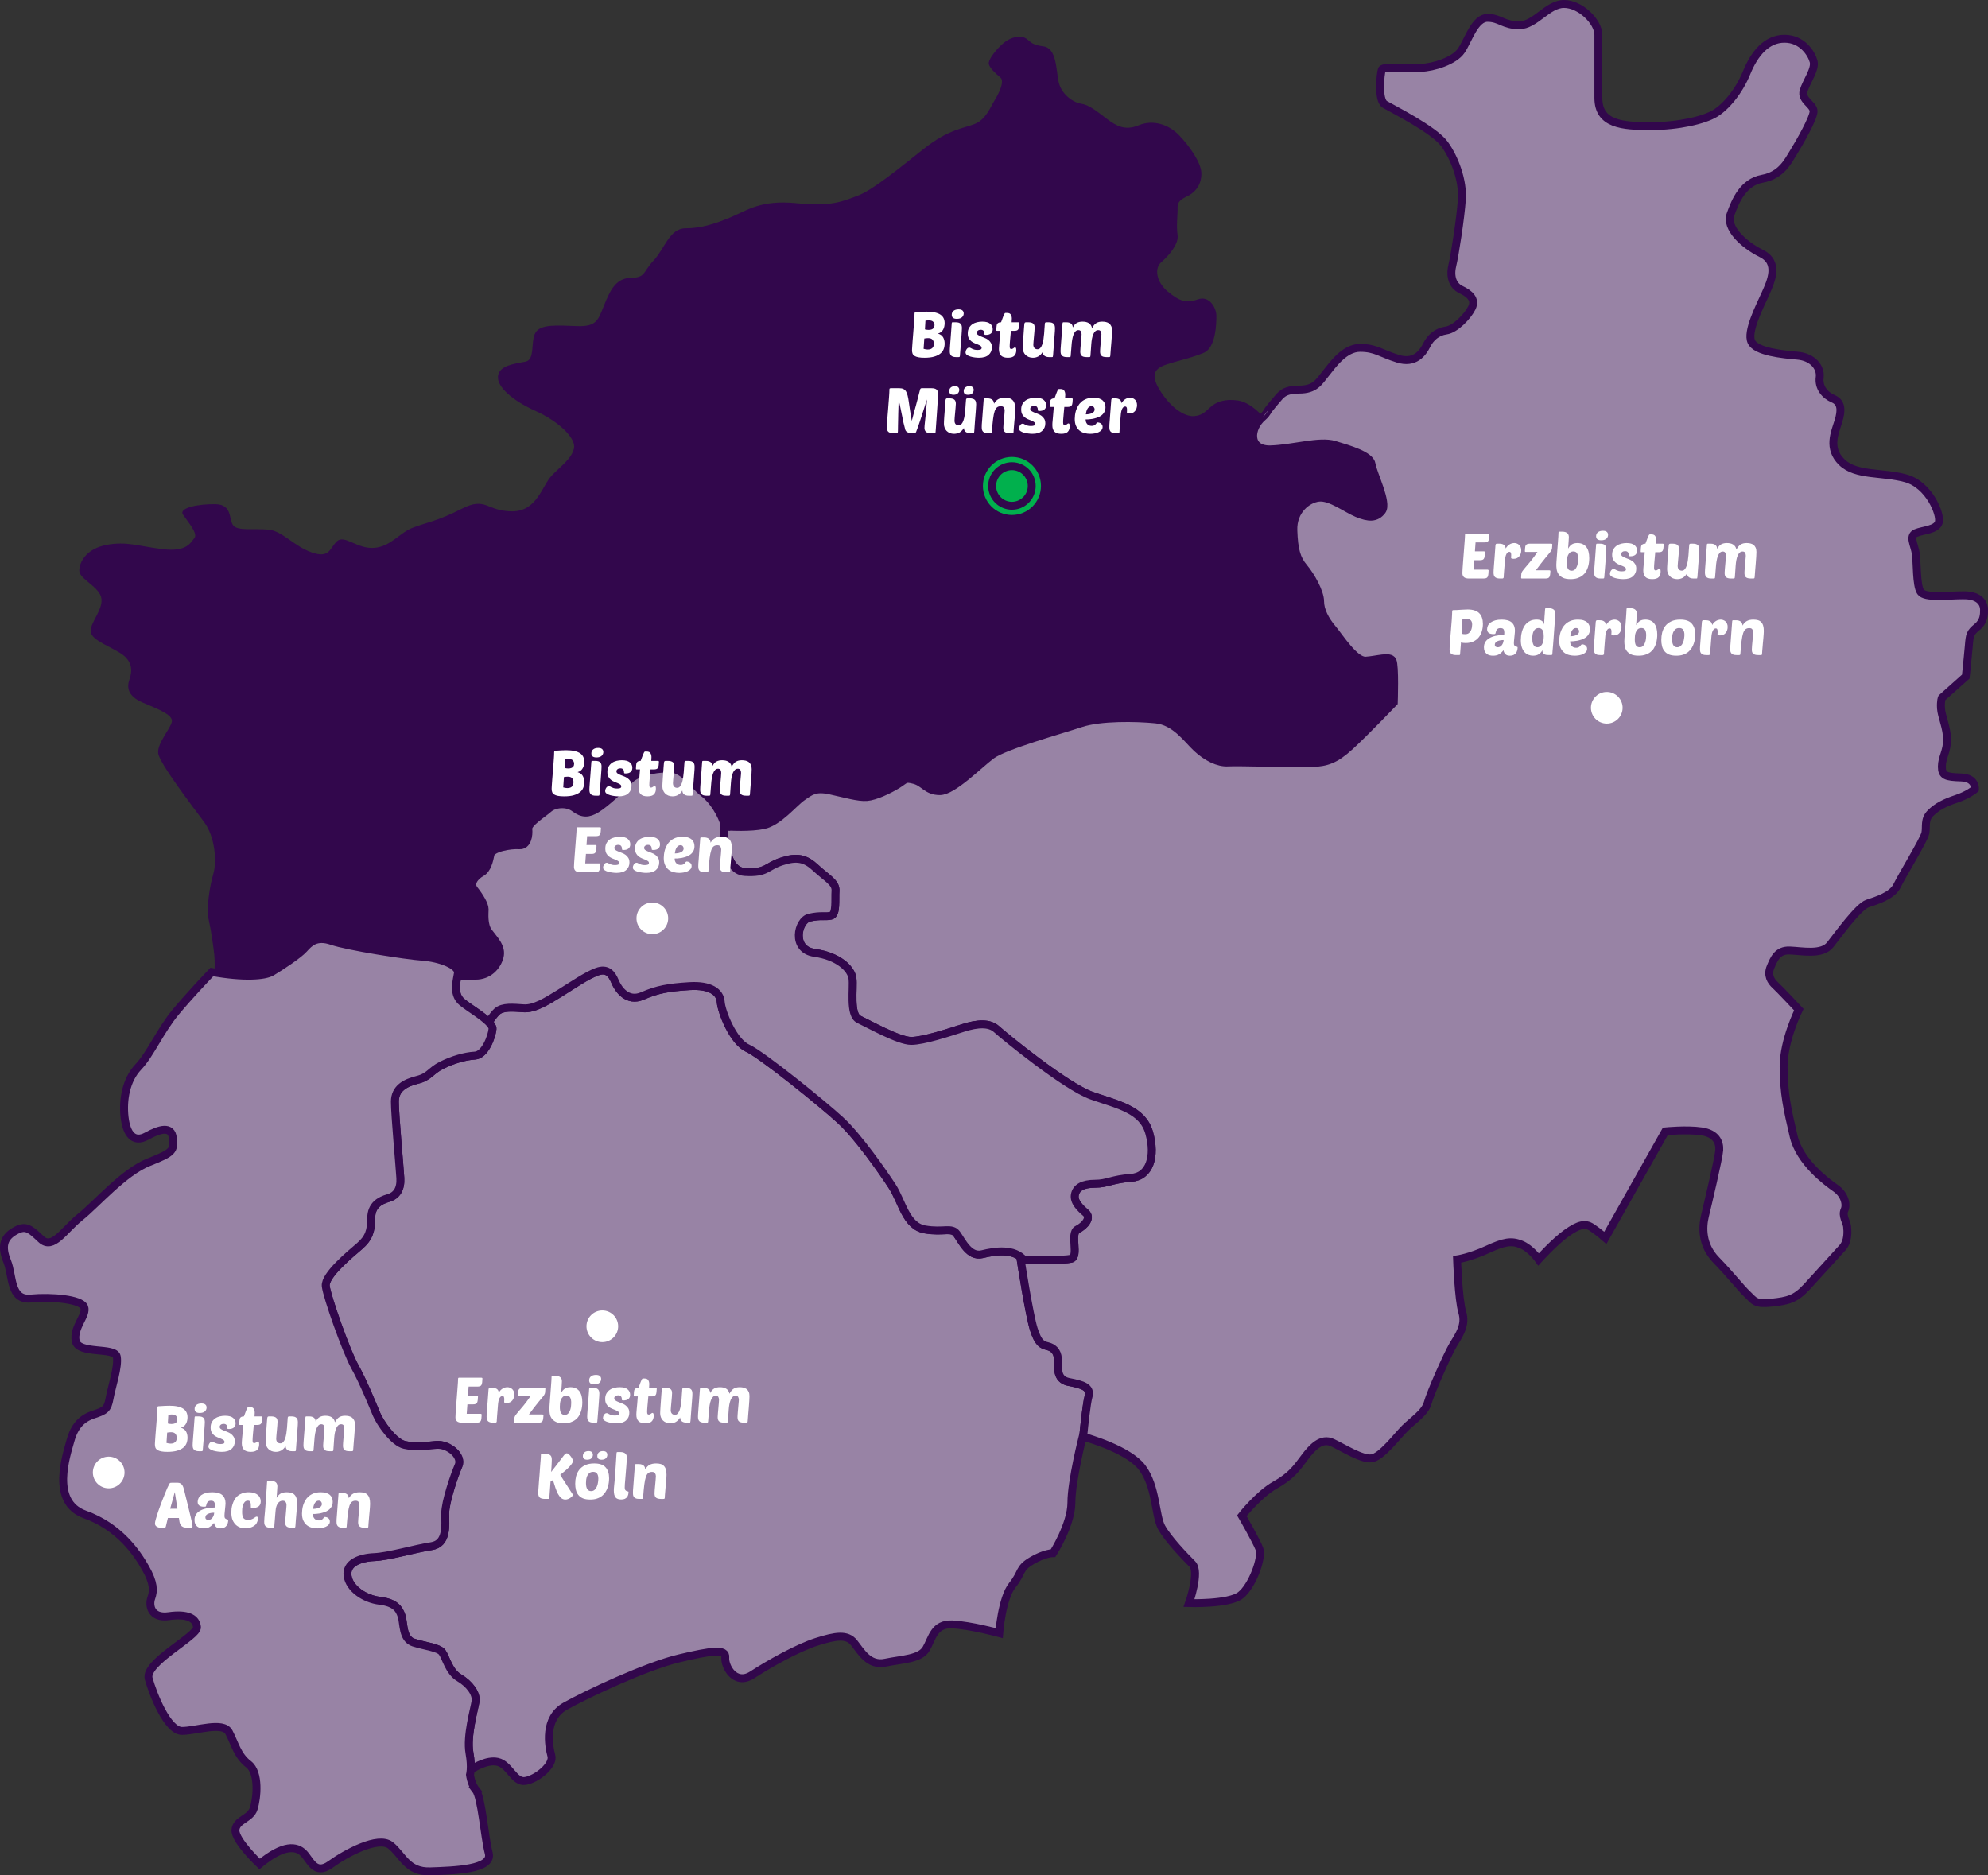 <?xml version="1.0" encoding="UTF-8"?>
<svg id="Ebene_1" xmlns="http://www.w3.org/2000/svg" version="1.1" viewBox="0 0 753.195 710.55">
  <rect x="0" y="0" width="753.195" height="710.55" fill="#333333" stroke="none"/>
  <!-- Generator: Adobe Illustrator 29.7.1, SVG Export Plug-In . SVG Version: 2.1.1 Build 8)  -->
  <defs>
    <style>
      .st0 {
        fill: #32074c;
      }

      .st1 {
        fill: #01b04d;
      }

      .st2 {
        fill: none;
        stroke: #01b04d;
        stroke-width: 2px;
      }

      .st3 {
        fill: #fff;
      }

      .st4 {
        fill: #9883a5;
        stroke: #32074c;
        stroke-miterlimit: 10;
        stroke-width: 3px;
      }

      .st5 {
        fill: #9883a5;
      }
    </style>
  </defs>
  <path class="st0" d="M469.009,151.738c-5.065-.741-8.401.618-10.502,2.594-2.1,1.977-3.336,3.089-6.054,3.336-2.718.247-7.66-1.853-12.355-8.772-4.695-6.919-2.594-9.266,1.73-10.749,4.324-1.483,9.513-2.471,14.208-4.448,4.695-1.977,4.818-11.243,4.818-14.085s-2.594-7.784-7.042-6.178c-4.448,1.606-7.042.618-11.367-2.965-4.324-3.583-5.189-8.772-2.471-11.12,2.718-2.347,6.672-6.795,6.178-10.255-.494-3.459,0-7.536,0-9.39s-.371-3.459,3.336-5.189c3.706-1.73,5.683-4.695,5.683-8.772,0-4.077-4.571-10.502-8.525-14.579-3.954-4.077-9.884-5.93-15.197-3.706-5.313,2.224-8.649.123-11.984-2.347-3.336-2.471-6.548-5.313-9.76-5.807-3.212-.494-7.66-3.583-8.649-8.402-.988-4.818-.741-12.726-5.807-13.344-5.065-.618-4.942-2.224-6.919-3.212-1.977-.989-5.436-.371-8.278,2.1-2.842,2.471-5.189,5.683-5.436,7.289-.247,1.606,2.718,4.201,4.448,5.683,1.73,1.483-.988,6.672-2.347,8.772-1.359,2.101-3.089,7.042-7.413,8.772-4.324,1.73-9.884,1.977-19.274,9.39-9.39,7.413-19.397,15.691-25.081,17.791-5.683,2.101-9.637,4.201-23.228,2.842-13.591-1.359-18.903,2.842-24.834,5.313-5.931,2.471-11.12,4.201-17.174,4.201-6.054,0-7.907,7.784-12.108,12.232-4.201,4.448-2.842,6.425-8.649,6.548-5.807.123-7.907,5.066-10.131,10.502-2.224,5.436-2.718,8.031-10.131,7.784-7.413-.247-13.838-.865-15.815,2.471-1.977,3.336,0,10.255-3.83,10.996-3.83.741-9.884,1.359-10.378,5.436-.494,4.077,5.436,9.266,14.208,13.22,8.772,3.954,15.444,10.378,14.579,14.208-.865,3.83-4.695,6.425-8.402,10.255s-5.56,13.714-15.197,13.591c-9.637-.124-9.761-5.683-18.903-.988-9.143,4.695-13.344,5.189-18.533,7.166-5.189,1.977-8.278,7.166-14.702,7.66-6.425.494-11.243-5.189-14.085-2.471-2.842,2.718-2.718,6.548-9.513,4.201-6.796-2.347-11.12-8.154-16.432-8.649-5.313-.494-11.614.618-13.344-1.606-1.73-2.224-.247-7.907-6.672-8.031-6.425-.123-14.085,1.359-12.355,3.954,1.73,2.595,5.807,7.166,4.324,8.896-1.483,1.73-2.842,5.313-11.984,4.201-9.143-1.112-13.714-3.089-21.374-1.606-7.66,1.483-10.255,6.548-10.255,9.761,0,3.212,7.907,6.177,8.401,10.625.494,4.448-4.324,9.019-4.077,12.479.247,3.459,9.019,6.178,12.479,9.019,3.459,2.841,3.212,6.177,2.224,9.019-.989,2.842-.989,6.301,5.189,8.896,6.178,2.594,11.12,4.571,10.873,7.042-.247,2.471-5.683,8.278-5.189,12.108.494,3.83,13.22,20.386,17.421,26.069,4.201,5.683,4.818,15.073,3.459,19.645-1.359,4.572-2.718,13.096-1.73,17.421.988,4.324,1.853,10.749,2.101,13.22.247,2.471.123,5.436.123,5.436,0,0-.387.399-1.029,1.069,12.011,2.158,20.017,1.572,22.691-.032,3.446-2.068,10.109-6.433,12.177-8.731,2.068-2.298,4.595-5.055,10.569-2.987,5.974,2.068,28.03,5.514,34.464,5.974,6.433.46,13.785,3.217,13.326,6.203-.046.301-.109.636-.172.975h6.815c4.942,0,8.154-3.46,9.143-7.166.988-3.707-2.224-6.672-4.201-9.39-1.977-2.718-1.483-6.919-1.483-8.649s-1.977-4.942-3.954-7.413c-1.977-2.471.494-5.189,2.718-6.425,2.224-1.235,2.965-4.448,3.459-6.919.494-2.471,7.66-3.707,10.872-3.459,3.212.247,3.707-3.954,3.46-6.178-.247-2.224,5.436-5.683,7.66-7.66,2.224-1.977,6.919-2.471,9.884-.247s5.189,2.224,8.402.247c3.212-1.977,9.143-7.413,12.108-10.626,2.965-3.212,8.896-4.448,14.826-4.695,5.93-.247,9.637,6.425,13.591,9.39,3.562,2.671,6.901,8.139,8.075,12.632,1.876.125,9.686.557,14.659-.524,5.683-1.236,11.367-8.402,14.579-10.626,3.212-2.224,4.942-3.706,10.625-2.471,5.683,1.236,10.625,2.718,13.838,2.471,3.212-.247,8.402-2.718,11.614-4.695,3.212-1.977,2.718-2.718,6.425-1.73,3.706.988,4.695,4.201,9.637,4.201s14.579-9.884,19.521-13.591c4.942-3.706,26.44-9.637,33.853-12.108,7.413-2.471,21.004-2.224,28.417-1.483,7.413.741,11.861,7.413,15.568,10.873,3.707,3.459,8.154,5.683,11.861,5.436,3.706-.247,25.946.494,31.629.247,5.683-.247,8.896-1.236,14.579-6.425s16.556-16.556,16.556-16.556c0,0,.494-13.838-.494-15.815-.988-1.977-5.93-.247-10.131,0-4.201.247-9.884-8.896-12.602-12.108-2.718-3.212-4.695-6.919-4.695-10.378s-3.459-9.637-6.178-12.849c-2.718-3.212-3.706-6.672-3.954-14.085-.247-7.413,5.189-11.861,9.637-12.355,4.448-.494,10.378,4.201,14.579,5.93,4.201,1.73,7.166,1.977,9.39-.988,2.224-2.965-3.459-14.085-3.954-17.544-.494-3.46-8.402-5.683-14.085-7.413-5.683-1.73-15.568,1.483-24.216,1.73-8.649.247-7.907-8.154-2.842-12.355,0,0-4.448-5.436-9.513-6.178Z"/>
  <path class="st4" d="M405.009,523.628c-5.189-.988-3.954-5.931-4.201-8.896-.247-2.965-1.977-4.201-3.954-4.695-1.977-.494-3.459-.988-5.189-6.425-1.73-5.436-4.942-26.193-4.942-26.193,0,0,.481.007,1.249.015-.004-.005-.01-.01-.014-.015-3.706-4.448-10.872-3.459-15.815-2.224-4.942,1.235-7.66-4.942-9.637-7.66-1.977-2.718-4.942-.494-12.108-1.73-7.166-1.236-8.649-10.625-12.355-16.309-3.707-5.683-12.849-18.78-19.521-24.957-6.672-6.178-29.899-24.957-35.336-27.428-5.436-2.471-9.884-13.838-10.131-17.544-.247-3.707-3.954-6.425-11.861-5.93-7.907.494-12.108,1.235-17.791,3.707-5.683,2.471-9.143-2.471-10.378-5.436-1.235-2.965-2.965-5.189-6.919-3.707-3.954,1.483-8.896,4.942-14.085,8.154-5.189,3.212-9.637,5.931-13.591,5.683-3.954-.247-7.907-.741-10.131,1.236-.733.651-1.924,2.193-3.189,3.961.941.95,1.552,1.845,1.488,2.611-.23,2.757-2.757,9.879-6.663,10.109-3.906.23-8.501,1.608-12.637,3.676-4.136,2.068-4.595,4.365-9.19,5.514-4.595,1.149-8.501,3.217-8.501,8.271s1.838,24.814,2.068,28.949c.23,4.136-1.379,6.663-4.595,7.582-3.217.919-6.433,2.757-6.433,7.582s-.919,7.582-4.365,10.569c-3.446,2.987-13.326,11.028-12.866,15.164.46,4.136,7.812,24.814,11.028,30.558,3.217,5.744,6.893,14.934,8.271,18.151,1.379,3.217,6.433,10.569,10.569,11.488,4.136.919,7.352.46,11.947,0s10.109,4.136,8.501,7.812c-1.608,3.676-5.055,13.785-5.055,18.151,0,4.365.919,11.488-5.284,12.407-6.203.919-16.083,3.906-21.597,4.136-5.514.23-10.799,2.298-10.109,7.122.689,4.825,6.433,8.731,12.177,9.42s7.352,2.987,8.271,5.744.23,8.731,4.595,10.109c4.365,1.379,9.42,1.838,10.798,3.676,1.379,1.838,2.527,7.352,6.433,9.65,3.906,2.298,6.663,5.974,6.203,8.961-.46,2.987-3.446,13.096-2.298,19.529.513,2.874.559,4.93.462,6.368,1.371-.908,6.212-3.86,10.134-3.019,4.613.988,6.26,7.907,10.543,7.248,4.283-.659,10.872-5.93,9.884-9.555s-2.965-14.167,5.272-18.78c8.237-4.613,30.641-15.156,43.16-18.121,12.52-2.965,17.791-3.624,17.462-.329-.329,3.295,3.624,10.872,10.214,6.589,6.589-4.283,17.132-10.214,24.381-12.52,7.248-2.306,11.532-2.965,14.167.329s5.601,8.896,11.861,7.578c6.26-1.318,13.179-1.318,15.485-5.272,2.306-3.954,2.965-9.555,9.884-9.225,6.919.329,17.791,3.295,17.791,3.295,0,0,.988-13.179,4.942-18.121,3.954-4.942,2.306-6.26,7.248-9.225,4.942-2.965,8.237-2.965,8.237-2.965,0,0,6.919-10.873,6.919-19.109,0-8.237,4.283-25.04,4.283-25.04,0,0,.069.018.182.05.378-3.901,1.282-12.627,2.042-15.287.988-3.459-2.224-4.448-7.413-5.436Z"/>
  <path class="st4" d="M744.117,225.54c-6.425,0-14.826,1.153-16.474-1.318-1.647-2.471-1.318-11.202-1.812-14.497-.494-3.295-2.636-6.59,0-7.743,2.636-1.153,7.907-1.153,8.731-4.118.824-2.965-3.624-14.167-12.52-16.638-8.896-2.471-18.78-.824-24.216-6.095-5.436-5.272-2.636-11.202-1.318-15.485,1.318-4.283,1.153-7.248-1.977-8.566-3.13-1.318-5.601-4.283-5.107-8.072.494-3.789-2.636-7.743-8.402-8.237-5.766-.494-15.65-1.483-17.462-5.271-1.812-3.789,3.13-13.344,5.272-18.121,2.142-4.777,5.436-11.861-1.483-15.32-6.919-3.46-13.508-9.719-11.696-14.826,1.812-5.107,4.777-12.19,12.026-13.508,7.248-1.318,9.719-6.59,11.861-10.049,2.142-3.459,7.743-13.179,7.578-15.65s-4.777-4.118-3.789-7.578c.988-3.459,4.613-8.237,3.789-11.202s-4.283-8.566-11.037-8.566c-6.754,0-11.367,5.601-14.332,12.849-2.965,7.248-7.907,13.014-12.026,15.485-4.119,2.471-13.673,4.777-24.381,4.777s-19.768-.659-19.768-10.708V13.196c0-4.942-6.754-11.696-13.014-11.696s-10.873,8.072-16.968,8.072-7.248-2.8-12.026-2.8-7.248,8.402-9.884,12.355c-2.636,3.954-10.543,6.425-15.485,6.589-4.942.165-14.167-.659-14.661.659-.494,1.318-1.647,11.532,1.153,13.179,2.8,1.647,18.615,9.555,22.569,14.991,3.954,5.436,7.084,14.003,6.59,21.086-.494,7.084-2.636,20.922-3.624,25.04s.165,7.578,3.295,9.06c3.13,1.483,5.766,3.624,4.118,6.919-1.647,3.295-6.26,8.072-9.719,8.566-3.459.494-5.93,2.636-7.413,5.601-1.483,2.965-4.448,7.084-10.873,5.107-6.425-1.977-8.401-4.118-14.332-4.118-5.93,0-10.378,6.425-13.014,9.719-2.636,3.295-4.118,6.095-10.049,6.095-5.931,0-6.919,2.018-8.772,4.118-.848.961-1.948,2.329-2.899,3.539-.609,1.095-1.286,2.012-2.043,2.639-5.065,4.201-5.807,12.602,2.842,12.355,8.649-.247,18.533-3.46,24.216-1.73,5.683,1.73,13.591,3.954,14.085,7.413.494,3.459,6.178,14.579,3.954,17.544-2.224,2.965-5.189,2.718-9.39.988-4.201-1.73-10.131-6.425-14.579-5.93-4.448.494-9.884,4.942-9.637,12.355.247,7.413,1.236,10.872,3.954,14.085,2.718,3.212,6.178,9.39,6.178,12.849s1.977,7.166,4.695,10.378c2.718,3.212,8.402,12.355,12.602,12.108,4.201-.247,9.143-1.977,10.131,0,.989,1.977.494,15.815.494,15.815,0,0-10.872,11.367-16.556,16.556s-8.896,6.178-14.579,6.425c-5.683.247-27.923-.494-31.629-.247-3.707.247-8.154-1.977-11.861-5.436-3.707-3.459-8.154-10.131-15.568-10.873-7.413-.741-21.004-.988-28.417,1.483-7.413,2.471-28.911,8.402-33.853,12.108-4.942,3.707-14.579,13.591-19.521,13.591s-5.931-3.212-9.637-4.201c-3.707-.988-3.212-.247-6.425,1.73-3.212,1.977-8.401,4.448-11.614,4.695-3.212.247-8.154-1.235-13.838-2.471-5.683-1.235-7.413.247-10.625,2.471-3.212,2.224-8.896,9.39-14.579,10.626-4.973,1.081-12.783.649-14.659.524-.268-.018-.415-.029-.415-.029,0,0-.494,16.803,7.907,17.297,8.401.494,7.907-1.977,13.838-3.954,5.93-1.977,9.143-1.235,13.096,2.471,3.954,3.706,7.66,5.436,7.413,8.649-.247,3.212.494,8.896-1.73,9.39-2.224.494-3.707-.247-8.154.741-4.448.988-6.919,12.108,1.977,13.344,8.896,1.235,13.838,5.93,14.332,9.637.494,3.706-1.236,13.838,2.471,15.567,3.707,1.73,15.073,8.154,19.768,8.154s14.332-3.212,19.768-4.942c5.436-1.73,9.884-1.977,12.602.494,2.718,2.471,26.193,21.745,36.077,25.204,9.884,3.46,19.274,5.189,21.745,14.085,2.471,8.896.247,16.556-6.919,17.05-7.166.494-8.896,2.224-13.591,2.224-4.695,0-7.166,1.483-7.66,4.201-.494,2.718,2.224,5.189,4.201,6.919,1.977,1.73-.247,4.695-3.212,6.178-2.965,1.483.741,10.378-2.471,11.12-2.668.616-14.005.55-17.777.51-.769-.008-1.249-.015-1.249-.015,0,0,3.212,20.757,4.942,26.193,1.73,5.436,3.212,5.93,5.189,6.425,1.977.494,3.707,1.73,3.954,4.695.247,2.965-.988,7.907,4.201,8.896,5.189.988,8.401,1.977,7.413,5.436-.76,2.66-1.664,11.387-2.042,15.287,1.799.497,17.189,4.903,22.305,11.647,5.436,7.166,4.942,18.286,7.413,22.734,2.471,4.448,8.649,10.872,11.614,13.838,2.965,2.965-1.235,14.826-1.235,14.826,0,0,15.073.494,19.521-2.965,4.448-3.459,8.402-14.332,7.166-17.544-1.235-3.212-6.672-12.602-6.672-12.602,0,0,6.425-8.154,12.602-11.614,6.178-3.459,8.154-6.425,11.12-10.378,2.965-3.954,6.425-7.66,10.625-5.683,4.201,1.977,11.12,6.425,14.826,5.93,3.707-.494,9.637-8.402,12.602-11.367,2.965-2.965,7.66-5.93,8.649-9.637.988-3.707,7.413-18.286,9.637-21.992,2.224-3.706,4.942-7.413,3.46-12.355-1.483-4.942-1.977-20.015-1.977-20.015,0,0,4.942-.741,11.367-3.707,6.425-2.965,9.143-3.459,12.849-1.977,3.707,1.483,6.672,5.683,6.672,5.683,0,0,6.013-6.672,10.625-9.966,4.613-3.295,7.084-3.789,9.555-2.142,2.471,1.648,5.107,3.954,5.107,3.954l22.733-40.36s8.072-.824,13.673,0c5.601.824,6.919,4.118,6.754,7.084-.165,2.965-4.448,20.921-5.436,25.04s-1.318,10.873,4.283,16.638c5.601,5.766,9.225,10.543,11.861,13.014,2.636,2.471,2.8,3.789,9.061,3.13,6.26-.659,9.06-1.318,13.344-5.93,4.283-4.613,11.202-12.355,13.508-14.826,2.306-2.471,1.977-6.425,1.812-8.072-.165-1.647-1.977-4.118-.988-6.26s0-5.93-3.295-8.237c-3.295-2.306-13.673-9.884-15.979-19.768-2.306-9.884-3.789-16.309-3.789-26.357,0-10.049,5.766-21.58,5.766-21.58,0,0-7.248-7.742-8.896-9.225-1.647-1.483-3.13-3.789-1.812-6.919,1.318-3.13,2.636-6.425,7.248-6.26,4.613.165,12.19,1.812,15.32-2.142,3.13-3.954,10.708-14.497,14.167-15.65,3.459-1.153,9.39-2.965,11.202-6.754,1.812-3.789,10.213-17.462,10.708-19.933s-.494-5.107,1.977-7.578c2.471-2.471,5.436-3.954,9.884-5.436,4.448-1.483,6.919-3.624,6.919-3.624,0,0,.494-4.283-5.272-4.448-5.766-.165-7.248-.659-7.248-4.118,0-3.46,1.977-5.766,1.977-10.214s-2.142-8.896-2.306-11.861c-.165-2.965.329-3.954.329-3.954l9.06-8.072s.824-7.578,1.153-11.696c.33-4.118.494-4.942,3.13-7.084,2.636-2.142,2.636-4.777,2.636-6.589s-1.153-5.436-7.578-5.436Z"/>
  <path class="st4" d="M266.632,300.494c-3.954-2.965-7.66-9.637-13.591-9.39-5.93.247-11.861,1.483-14.826,4.695-2.965,3.212-8.896,8.649-12.108,10.626-3.212,1.977-5.436,1.977-8.402-.247s-7.66-1.73-9.884.247c-2.224,1.977-7.907,5.436-7.66,7.66.247,2.224-.247,6.425-3.46,6.178-3.212-.247-10.378.988-10.872,3.459-.494,2.471-1.236,5.683-3.459,6.919-2.224,1.236-4.695,3.954-2.718,6.425,1.977,2.471,3.954,5.683,3.954,7.413s-.494,5.93,1.483,8.649c1.977,2.718,5.189,5.683,4.201,9.39-.988,3.706-4.201,7.166-9.143,7.166h-6.815c-.563,3.023-1.525,7.368,1.78,10.053,2.655,2.158,7.552,5.028,10,7.499,1.265-1.768,2.456-3.31,3.189-3.961,2.224-1.977,6.178-1.483,10.131-1.236,3.954.247,8.402-2.471,13.591-5.683,5.189-3.212,10.131-6.672,14.085-8.154,3.954-1.483,5.683.741,6.919,3.707,1.236,2.965,4.695,7.907,10.378,5.436,5.683-2.471,9.884-3.212,17.791-3.707,7.907-.494,11.614,2.224,11.861,5.93.247,3.707,4.695,15.073,10.131,17.544,5.436,2.471,28.664,21.251,35.336,27.428,6.672,6.178,15.815,19.274,19.521,24.957,3.707,5.683,5.189,15.073,12.355,16.309,7.166,1.236,10.131-.988,12.108,1.73,1.977,2.718,4.695,8.896,9.637,7.66,4.942-1.236,12.108-2.224,15.815,2.224.004.005.01.01.014.015,3.772.04,15.109.106,17.777-.51,3.212-.741-.494-9.637,2.471-11.12,2.965-1.483,5.189-4.448,3.212-6.178-1.977-1.73-4.695-4.201-4.201-6.919.494-2.718,2.965-4.201,7.66-4.201,4.695,0,6.425-1.73,13.591-2.224,7.166-.494,9.39-8.154,6.919-17.05-2.471-8.896-11.861-10.625-21.745-14.085-9.884-3.459-33.359-22.733-36.077-25.204-2.718-2.471-7.166-2.224-12.602-.494-5.436,1.73-15.073,4.942-19.768,4.942s-16.062-6.425-19.768-8.154c-3.707-1.73-1.977-11.861-2.471-15.567-.494-3.707-5.436-8.402-14.332-9.637-8.896-1.236-6.425-12.355-1.977-13.344,4.448-.988,5.93-.247,8.154-.741,2.224-.494,1.483-6.178,1.73-9.39.247-3.212-3.459-4.942-7.413-8.649-3.954-3.707-7.166-4.448-13.096-2.471-5.931,1.977-5.436,4.448-13.838,3.954-8.402-.494-7.907-17.297-7.907-17.297,0,0,.147.012.415.029-1.173-4.492-4.513-9.961-8.075-12.632Z"/>
  <path class="st3" d="M351.216,151.336c-.128.384-.296.888-.504,1.512-.192.608-.408,1.28-.648,2.016-.24.736-.488,1.52-.744,2.352-.256.816-.52,1.616-.792,2.4-.256.784-.512,1.536-.768,2.256-.256.704-.488,1.32-.696,1.848-.064.128-.2.232-.408.312-.192.064-.504.096-.936.096-.272,0-.552-.016-.84-.048s-.56-.096-.816-.192c-.24-.096-.456-.224-.648-.384-.176-.16-.312-.36-.408-.6-.24-.816-.472-1.72-.696-2.712-.208-1.008-.416-2.032-.624-3.072-.208-1.04-.416-2.056-.624-3.048-.192-1.008-.392-1.92-.6-2.736,0,.224-.008.608-.024,1.152s-.032,1.176-.048,1.896-.04,1.496-.072,2.328c-.016.832-.032,1.648-.048,2.448-.016.784-.032,1.52-.048,2.208-.016.672-.024,1.224-.024,1.656,0,.48-.032.784-.096.912-.048.128-.144.192-.288.192h-1.32c-.912,0-1.56-.176-1.944-.528-.368-.368-.552-.904-.552-1.608,0-.192.008-.512.024-.96.032-.464.072-1.008.12-1.632.048-.624.096-1.304.144-2.04.064-.752.128-1.512.192-2.28.08-1.04.144-1.904.192-2.592.064-.704.112-1.288.144-1.752.032-.464.056-.84.072-1.128.032-.288.048-.544.048-.768.016-.224.024-.432.024-.624.016-.208.024-.464.024-.768,0-.128.048-.216.144-.264.096-.064.184-.096.264-.096h3.36c.624,0,1.136.104,1.536.312.4.192.728.496.984.912s.464.96.624,1.632c.16.656.304,1.44.432,2.352.144.912.296,1.968.456,3.168.176,1.184.4,2.52.672,4.008.256-.992.472-1.816.648-2.472.176-.656.32-1.2.432-1.632.128-.448.232-.816.312-1.104.08-.288.152-.552.216-.792.064-.256.136-.528.216-.816.08-.288.176-.648.288-1.08.112-.432.248-.968.408-1.608.176-.656.392-1.48.648-2.472.032-.096.088-.184.168-.264.08-.096.224-.144.432-.144h3.744c.512,0,.92.056,1.224.168.32.096.568.24.744.432s.296.432.36.72c.064.272.096.592.096.96,0,.368-.024.968-.072,1.8-.032.816-.088,1.744-.168,2.784-.064,1.024-.136,2.088-.216,3.192-.064,1.104-.136,2.128-.216,3.072-.064.944-.12,1.744-.168,2.4-.048.656-.08,1.04-.096,1.152-.016.128-.048.224-.096.288-.048.048-.144.072-.288.072h-1.32c-.912,0-1.56-.176-1.944-.528-.368-.368-.552-.84-.552-1.416,0-.176.016-.496.048-.96.048-.464.104-1.008.168-1.632.064-.624.136-1.304.216-2.04.08-.752.152-1.496.216-2.232.064-.736.12-1.448.168-2.136.064-.704.112-1.32.144-1.848ZM362.141,152.968c0,.336-.032.808-.096,1.416-.048.608-.104,1.24-.168,1.896-.048.656-.104,1.272-.168,1.848-.048.576-.072.992-.072,1.248,0,.56.136,1,.408,1.32.288.304.68.456,1.176.456.432,0,.792-.168,1.08-.504.304-.352.544-.8.72-1.344.192-.56.344-1.192.456-1.896s.192-1.416.24-2.136c.064-.72.112-1.416.144-2.088.048-.688.096-1.28.144-1.776.016-.128.064-.24.144-.336.08-.096.208-.144.384-.144h.864c.496,0,.896.056,1.2.168.32.096.568.24.744.432.192.192.32.432.384.72.08.272.12.592.12.96,0,.24-.016.584-.048,1.032-.016.432-.056,1.04-.12,1.824-.064.768-.144,1.752-.24,2.952-.08,1.184-.184,2.656-.312,4.416-.032.336-.072.536-.12.6-.032.064-.16.096-.384.096h-.936c-.48,0-.88-.056-1.2-.168-.304-.112-.552-.256-.744-.432-.192-.176-.328-.384-.408-.624-.08-.24-.128-.488-.144-.744-.24.416-.512.768-.816,1.056-.288.288-.592.52-.912.696-.32.16-.648.272-.984.336-.336.08-.664.12-.984.12-.608,0-1.152-.096-1.632-.288-.48-.208-.888-.48-1.224-.816-.32-.336-.568-.736-.744-1.2-.176-.464-.264-.96-.264-1.488,0-.208.008-.544.024-1.008.032-.48.064-1.016.096-1.608.048-.592.096-1.216.144-1.872.048-.672.088-1.304.12-1.896.048-.592.088-1.112.12-1.56.048-.448.08-.768.096-.96.032-.288.096-.48.192-.576.096-.112.256-.168.48-.168h.768c.496,0,.904.048,1.224.144s.568.232.744.408c.192.176.32.392.384.648.08.24.12.52.12.84ZM359.645,148.192c0-.576.192-1.032.576-1.368s.904-.504,1.56-.504c.576,0,.992.128,1.248.384.272.256.408.592.408,1.008,0,.528-.184.976-.552,1.344-.368.352-.904.528-1.608.528-1.088,0-1.632-.464-1.632-1.392ZM365.117,148.192c0-.576.192-1.032.576-1.368s.904-.504,1.56-.504c.576,0,.992.128,1.248.384.272.256.408.592.408,1.008,0,.528-.184.976-.552,1.344-.368.352-.904.528-1.608.528-1.088,0-1.632-.464-1.632-1.392ZM380.132,162.016c0-.352.024-.808.072-1.368.064-.576.12-1.176.168-1.8.064-.64.12-1.256.168-1.848.064-.592.096-1.088.096-1.488,0-.416-.104-.784-.312-1.104-.192-.336-.576-.504-1.152-.504-.56,0-1.024.136-1.392.408-.368.272-.68.768-.936,1.488-.24.72-.44,1.712-.6,2.976-.16,1.264-.312,2.888-.456,4.872-.016.192-.056.32-.12.384-.064.064-.2.096-.408.096h-.864c-.496,0-.904-.048-1.224-.144-.304-.112-.552-.264-.744-.456-.176-.192-.304-.424-.384-.696-.064-.288-.096-.616-.096-.984,0-.24.008-.576.024-1.008.032-.448.08-1.056.144-1.824.064-.784.136-1.768.216-2.952.096-1.2.208-2.68.336-4.44.016-.352.056-.56.12-.624.048-.048.176-.072.384-.072h.936c.48,0,.872.056,1.176.168.32.112.576.264.768.456.192.176.328.392.408.648.08.24.128.488.144.744.496-.848,1.064-1.432,1.704-1.752.64-.336,1.44-.504,2.4-.504.672,0,1.256.072,1.752.216s.904.392,1.224.744c.336.336.584.784.744,1.344.16.544.24,1.224.24,2.04,0,.256-.016.624-.048,1.104-.032.48-.072,1.008-.12,1.584-.048.56-.104,1.152-.168,1.776-.048.608-.096,1.176-.145,1.704-.047.528-.087.992-.119,1.392-.032.4-.048.664-.048.792,0,.352-.04.568-.12.648-.08.064-.256.096-.528.096h-.768c-.512,0-.928-.048-1.248-.144-.32-.096-.568-.232-.744-.408s-.304-.392-.384-.648c-.064-.272-.096-.576-.096-.912ZM392.399,150.688c1.36,0,2.36.272,3,.816.64.528.96,1.208.96,2.04,0,.704-.224,1.24-.672,1.608-.432.368-1.064.552-1.896.552-.224,0-.376-.024-.456-.072-.08-.048-.12-.136-.12-.264,0-.144-.016-.304-.048-.48-.016-.192-.072-.368-.168-.528-.08-.176-.216-.32-.408-.432-.176-.112-.432-.168-.768-.168-.448,0-.808.112-1.08.336-.272.208-.408.472-.408.792,0,.336.136.608.408.816.288.192.64.376,1.056.552.432.176.896.36,1.392.552.496.176.952.416,1.368.72.432.304.784.688,1.056,1.152.288.448.432,1.032.432,1.752,0,1.152-.408,2.096-1.224,2.832-.816.736-2.04,1.104-3.672,1.104-.448,0-.968-.04-1.56-.12-.576-.064-1.128-.168-1.656-.312-.528-.16-.976-.368-1.344-.624-.352-.256-.528-.576-.528-.96,0-.144.024-.32.072-.528.064-.208.152-.408.264-.6.128-.192.272-.352.432-.48.176-.144.384-.216.624-.216.192,0,.368.048.528.144.16.096.344.2.552.312.224.096.496.192.816.288.32.096.744.144,1.272.144.4,0,.752-.048,1.056-.144.32-.096.48-.312.48-.648,0-.304-.128-.544-.384-.72-.256-.192-.584-.368-.984-.528-.384-.16-.808-.328-1.272-.504-.448-.192-.872-.44-1.272-.744-.384-.304-.704-.688-.96-1.152-.256-.48-.384-1.096-.384-1.848,0-.816.16-1.504.48-2.064.336-.576.76-1.04,1.272-1.392.528-.352,1.12-.6,1.776-.744.656-.16,1.312-.24,1.968-.24ZM403.24,154.168c-.048.608-.104,1.208-.168,1.8-.048.592-.096,1.152-.144,1.68s-.088,1-.12,1.416c-.016.416-.024.736-.024.96,0,.416.048.696.144.84.096.128.256.192.48.192.176,0,.328-.032.456-.096.128-.064.248-.136.36-.216s.208-.152.288-.216c.096-.064.2-.096.312-.096s.216.064.312.192c.096.128.144.424.144.888,0,.88-.24,1.576-.72,2.088s-1.304.768-2.472.768c-1.152,0-2.008-.264-2.568-.792-.544-.544-.816-1.368-.816-2.472,0-.24.008-.52.024-.84.032-.336.072-.768.12-1.296s.104-1.176.168-1.944c.08-.768.16-1.72.24-2.856h-1.272c-.128,0-.208-.024-.24-.072-.016-.064-.024-.152-.024-.264l.072-1.224c.016-.208.04-.408.072-.6.048-.208.128-.392.24-.552.128-.16.304-.288.528-.384s.52-.144.888-.144c.112-.288.24-.632.384-1.032.144-.4.288-.784.432-1.152.144-.384.28-.704.408-.96.144-.256.272-.384.384-.384h.696c.672,0,1.136.208,1.392.624s.384.912.384,1.488c0,.32-.024.792-.072,1.416h2.52c.256,0,.384.112.384.336l-.096,1.296c-.032.48-.168.872-.408,1.176-.224.288-.696.432-1.416.432h-1.272ZM413.046,164.368c-.704,0-1.408-.088-2.112-.264-.688-.176-1.312-.48-1.872-.912-.544-.432-.992-1.008-1.344-1.728-.352-.72-.528-1.624-.528-2.712,0-.4.032-.88.096-1.44.064-.56.184-1.136.36-1.728.192-.592.448-1.176.768-1.752.336-.592.768-1.12,1.296-1.584.528-.464,1.168-.84,1.92-1.128.752-.288,1.648-.432,2.688-.432.832,0,1.536.096,2.112.288.576.192,1.04.456,1.392.792.352.32.608.696.768,1.128.16.432.24.896.24,1.392,0,.736-.152,1.36-.456,1.872-.288.512-.672.944-1.152,1.296-.464.336-.984.6-1.56.792-.576.192-1.144.344-1.704.456-.56.096-1.08.16-1.56.192-.464.016-.824.024-1.08.024,0,.304.04.608.12.912.096.288.232.544.408.768s.408.408.696.552.64.216,1.056.216c.416,0,.736-.064.96-.192.24-.144.432-.296.576-.456.144-.176.264-.328.36-.456.112-.144.256-.216.432-.216.08,0,.216.024.408.072.208.032.416.112.624.24.208.128.392.304.552.528s.24.512.24.864c0,.464-.144.864-.432,1.2s-.664.608-1.128.816c-.448.208-.952.36-1.512.456-.56.096-1.104.144-1.632.144ZM413.502,153.88c-.352,0-.656.104-.912.312-.24.192-.448.44-.624.744-.16.304-.288.64-.384,1.008-.08.368-.144.72-.192,1.056.992-.016,1.792-.184,2.4-.504.624-.32.936-.776.936-1.368,0-.32-.104-.608-.312-.864-.192-.256-.496-.384-.912-.384ZM428.028,156.664h-.336c-.112-.016-.224-.032-.336-.048-.112-.032-.208-.064-.288-.096-.08-.048-.12-.104-.12-.168,0-.208.008-.4.024-.576.016-.176.024-.36.024-.552,0-.352-.048-.64-.144-.864-.096-.224-.288-.336-.576-.336-.448,0-.824.296-1.128.888-.288.576-.472,1.448-.552,2.616-.032.512-.08,1.096-.144,1.752-.048.64-.096,1.264-.144,1.872-.048.592-.088,1.12-.12,1.584-.032.464-.048.768-.048.912,0,.16-.056.28-.168.36s-.232.12-.36.12h-.864c-.496,0-.904-.048-1.224-.144-.304-.112-.552-.264-.744-.456-.176-.192-.304-.424-.384-.696-.064-.288-.096-.616-.096-.984,0-.24.008-.576.024-1.008.032-.448.08-1.056.144-1.824.064-.784.136-1.768.216-2.952.096-1.2.208-2.68.336-4.44.032-.464.2-.696.504-.696h.936c.448,0,.824.048,1.128.144.304.096.552.232.744.408.192.16.328.352.408.576.096.224.16.456.192.696.192-.368.416-.68.672-.936.272-.272.552-.488.84-.648.288-.176.584-.296.888-.36.304-.08.584-.12.84-.12.304,0,.608.056.912.168.32.112.608.28.864.504s.456.512.6.864c.16.352.24.768.24,1.248,0,.432-.064.84-.192,1.224-.128.384-.312.728-.552,1.032-.24.288-.536.52-.888.696-.336.16-.712.24-1.128.24Z"/>
  <path class="st3" d="M217.055,566.356c0,.128-.08.296-.24.504-.144.192-.352.384-.624.576-.256.192-.56.36-.912.504-.336.144-.696.216-1.08.216-.592,0-1.112-.184-1.56-.552-.448-.384-.856-.904-1.224-1.56-.352-.656-.68-1.432-.984-2.328-.304-.912-.616-1.896-.936-2.952l-.912.6-.456,6.192c-.016.128-.048.224-.096.288-.048.048-.144.072-.288.072h-1.32c-.912,0-1.56-.176-1.944-.528-.368-.368-.552-.904-.552-1.608,0-.224.008-.56.024-1.008.032-.464.072-1,.12-1.608.048-.624.096-1.304.144-2.04.064-.736.128-1.488.192-2.256.112-1.536.2-2.752.264-3.648.08-.896.136-1.6.168-2.112.032-.528.056-.912.072-1.152.016-.256.024-.496.024-.72,0-.24.128-.36.384-.36h1.32c.512,0,.92.056,1.224.168.32.096.568.24.744.432.176.192.296.432.36.72.064.272.096.592.096.96,0,.368-.024.968-.072,1.8-.032.816-.088,1.736-.168,2.76.544-.672,1.192-1.504,1.944-2.496.768-.992,1.696-2.216,2.784-3.672.048-.064.112-.144.192-.24.096-.112.192-.216.288-.312.112-.096.224-.176.336-.24.128-.08.248-.12.36-.12.208,0,.448.112.72.336.272.208.528.472.768.792.24.304.44.624.6.96.176.32.264.592.264.816,0,.464-.416,1.16-1.248,2.088-.832.912-2.024,1.968-3.576,3.168.272.464.584.968.936,1.512.352.528.704,1.072,1.056,1.632.352.544.696,1.08,1.032,1.608.336.512.632.976.888,1.392.272.4.488.728.648.984.16.256.24.4.24.432ZM223.594,568.156c-1.104,0-2.024-.152-2.76-.456-.72-.32-1.296-.752-1.728-1.296-.432-.544-.736-1.176-.912-1.896-.176-.736-.264-1.52-.264-2.352,0-.96.112-1.896.336-2.808.24-.928.64-1.752,1.2-2.472.56-.72,1.296-1.296,2.208-1.728.928-.448,2.08-.672,3.456-.672,2.016,0,3.456.496,4.32,1.488.88.976,1.32,2.352,1.32,4.128,0,.496-.04,1.048-.12,1.656-.064.592-.2,1.184-.408,1.776-.192.592-.464,1.168-.816,1.728-.336.56-.768,1.056-1.296,1.488s-1.168.776-1.92,1.032c-.736.256-1.608.384-2.616.384ZM224.722,557.668c-.608,0-1.096.16-1.464.48-.352.304-.624.68-.816,1.128-.176.432-.296.896-.36,1.392-.048.48-.072.888-.072,1.224,0,1.056.168,1.832.504,2.328.336.496.816.744,1.44.744.56,0,1.016-.176,1.368-.528.368-.352.648-.776.84-1.272.208-.496.344-1.016.408-1.56.08-.544.12-1,.12-1.368,0-.8-.152-1.424-.456-1.872-.288-.464-.792-.696-1.512-.696ZM220.834,551.668c0-.576.192-1.032.576-1.368.384-.336.904-.504,1.56-.504.576,0,.992.128,1.248.384.272.256.408.592.408,1.008,0,.528-.184.976-.552,1.344-.368.352-.904.528-1.608.528-1.088,0-1.632-.464-1.632-1.392ZM226.306,551.668c0-.576.192-1.032.576-1.368.384-.336.904-.504,1.56-.504.576,0,.992.128,1.248.384.272.256.408.592.408,1.008,0,.528-.184.976-.552,1.344-.368.352-.904.528-1.608.528-1.088,0-1.632-.464-1.632-1.392ZM235.346,568.132c-.992,0-1.704-.264-2.136-.792-.432-.528-.648-1.4-.648-2.616,0-.192.008-.432.024-.72.032-.288.064-.656.096-1.104.048-.464.104-1.032.168-1.704.064-.672.128-1.488.192-2.448.08-.96.16-2.088.24-3.384.096-1.296.192-2.8.288-4.512.016-.352.056-.56.12-.624.048-.048.176-.072.384-.072h.936c.48,0,.88.056,1.2.168.32.112.576.264.768.456.192.192.328.416.408.672.08.24.12.496.12.768,0,.32-.024.784-.072,1.392-.032.592-.08,1.264-.144,2.016-.064.752-.128,1.536-.192,2.352s-.128,1.6-.192,2.352c-.064.736-.12,1.4-.168,1.992-.032.592-.048,1.04-.048,1.344,0,.416.072.712.216.888.16.176.328.304.504.384.176.064.336.112.48.144.16.016.24.064.24.144,0,.352-.04.704-.12,1.056-.08.336-.224.648-.432.936-.208.272-.496.496-.864.672-.352.16-.808.24-1.368.24ZM247.988,565.804c0-.352.024-.808.072-1.368.064-.576.12-1.176.168-1.8.064-.64.12-1.256.168-1.848.064-.592.096-1.088.096-1.488,0-.416-.104-.784-.312-1.104-.192-.336-.576-.504-1.152-.504-.56,0-1.024.136-1.392.408-.368.272-.68.768-.936,1.488-.24.72-.44,1.712-.6,2.976-.16,1.264-.312,2.888-.456,4.872-.016.192-.056.32-.12.384-.064.064-.2.096-.408.096h-.864c-.496,0-.904-.048-1.224-.144-.304-.112-.552-.264-.744-.456-.176-.192-.304-.424-.384-.696-.064-.288-.096-.616-.096-.984,0-.24.008-.576.024-1.008.032-.448.08-1.056.144-1.824.064-.784.136-1.768.216-2.952.096-1.2.208-2.68.336-4.44.016-.352.056-.56.12-.624.048-.048.176-.072.384-.072h.936c.48,0,.872.056,1.176.168.32.112.576.264.768.456.192.176.328.392.408.648.08.24.128.488.144.744.496-.848,1.064-1.432,1.704-1.752.64-.336,1.44-.504,2.4-.504.672,0,1.256.072,1.752.216s.904.392,1.224.744c.336.336.584.784.744,1.344.16.544.24,1.224.24,2.04,0,.256-.016.624-.048,1.104-.032.48-.072,1.008-.12,1.584-.048.56-.104,1.152-.168,1.776-.048.608-.096,1.176-.144,1.704-.048.528-.088.992-.12,1.392-.032.4-.048.664-.048.792,0,.352-.04.568-.12.648-.08.064-.256.096-.528.096h-.768c-.512,0-.928-.048-1.248-.144-.32-.096-.568-.232-.744-.408-.176-.176-.304-.392-.384-.648-.064-.272-.096-.576-.096-.912Z"/>
  <path class="st3" d="M551.701,248.203c-.912,0-1.56-.176-1.944-.528-.368-.368-.552-.904-.552-1.608,0-.208.008-.536.024-.984.032-.464.072-1.008.12-1.632.048-.624.096-1.304.144-2.04.064-.736.128-1.488.192-2.256.08-.944.144-1.752.192-2.424.064-.688.112-1.272.144-1.752.032-.496.056-.904.072-1.224.032-.336.048-.624.048-.864.016-.256.024-.488.024-.696.016-.208.024-.432.024-.672,0-.128.04-.216.12-.264.08-.064.16-.096.24-.096.416,0,.872-.008,1.368-.024.496-.032.992-.064,1.488-.096.496-.032.976-.056,1.44-.072.464-.032.872-.048,1.224-.048,1.024,0,1.904.128,2.64.384.736.24,1.328.6,1.776,1.08.464.464.8,1.032,1.008,1.704.224.672.336,1.44.336,2.304,0,.944-.128,1.856-.384,2.736-.24.864-.624,1.632-1.152,2.304-.528.672-1.208,1.208-2.04,1.608-.832.4-1.824.6-2.976.6-.688,0-1.272-.072-1.752-.216l-.336,4.416c-.016.128-.048.224-.096.288-.048.048-.144.072-.288.072h-1.104ZM555.589,234.523c-.208,0-.44.016-.696.048-.256.016-.528.04-.816.072-.032.672-.072,1.488-.12,2.448-.048.96-.112,1.968-.192,3.024.24.064.472.112.696.144.24.016.456.024.648.024.56,0,1.008-.128,1.344-.384.352-.272.624-.6.816-.984.192-.384.32-.784.384-1.2.064-.416.096-.776.096-1.08,0-.688-.16-1.208-.48-1.56-.304-.368-.864-.552-1.68-.552ZM562.214,245.251c0-1.44.648-2.568,1.944-3.384,1.296-.816,3.208-1.256,5.736-1.32.016-.176.024-.32.024-.432.016-.128.024-.28.024-.456,0-.512-.096-.92-.288-1.224s-.592-.456-1.2-.456c-.336,0-.608.048-.816.144-.208.096-.376.232-.504.408-.128.16-.232.36-.312.6-.08.24-.152.504-.216.792-.032.144-.104.24-.216.288-.112.032-.288.048-.528.048-1.632,0-2.448-.616-2.448-1.848,0-.496.112-.968.336-1.416.24-.448.584-.832,1.032-1.152.464-.336,1.04-.6,1.728-.792.688-.192,1.488-.288,2.4-.288,1.776,0,3.064.368,3.864,1.104.8.736,1.2,1.776,1.2,3.12,0,.176-.024.496-.072.96-.032.448-.08.928-.144,1.44-.048.496-.096.968-.144,1.416-.032.448-.048.76-.048.936,0,.4.072.688.216.864.144.16.304.272.48.336.192.064.36.112.504.144s.216.112.216.24c0,.352-.048.712-.144,1.08-.096.368-.256.704-.48,1.008-.208.304-.504.552-.888.744-.368.192-.824.288-1.368.288-.768,0-1.344-.184-1.728-.552-.384-.368-.64-.88-.768-1.536-.384.56-.888,1.048-1.512,1.464-.608.416-1.408.624-2.4.624-.48,0-.936-.056-1.368-.168-.416-.112-.784-.296-1.104-.552-.304-.256-.552-.584-.744-.984-.176-.416-.264-.912-.264-1.488ZM569.678,242.515c-.416,0-.824.032-1.224.096-.4.064-.76.168-1.08.312-.304.128-.552.304-.744.528-.192.224-.288.496-.288.816,0,.368.112.624.336.768.24.144.496.216.768.216.256,0,.512-.056.768-.168s.48-.28.672-.504c.208-.24.384-.528.528-.864.144-.336.232-.736.264-1.2ZM580.849,248.443c-.624,0-1.224-.112-1.8-.336-.56-.224-1.056-.576-1.488-1.056-.416-.48-.752-1.088-1.008-1.824-.24-.736-.36-1.624-.36-2.664,0-.464.032-.976.096-1.536.064-.576.176-1.152.336-1.728.16-.576.384-1.136.672-1.68.288-.544.648-1.024,1.08-1.44.448-.432.976-.776,1.584-1.032.624-.256,1.352-.384,2.184-.384.8,0,1.44.144,1.92.432.496.272.808.752.936,1.44.032-.624.064-1.168.096-1.632s.056-.896.072-1.296c.032-.4.064-.8.096-1.2.032-.4.064-.856.096-1.368.016-.352.056-.56.12-.624.032-.032.072-.048.12-.048.048-.016.136-.024.264-.024h.936c.48,0,.88.056,1.2.168s.576.264.768.456.328.416.408.672c.08.24.12.496.12.768,0,0-.016.2-.048.6-.032.4-.072.936-.12,1.608-.048.656-.104,1.408-.168,2.256-.064.848-.128,1.728-.192,2.64-.064.896-.128,1.792-.192,2.688-.064.88-.128,1.696-.192,2.448-.064.736-.12,1.376-.168,1.92-.032.528-.056.88-.072,1.056-.032.192-.072.32-.12.384-.048.064-.184.096-.408.096h-.864c-.336,0-.656-.024-.96-.072-.288-.064-.544-.16-.768-.288-.208-.144-.376-.328-.504-.552-.112-.24-.168-.544-.168-.912-.288.608-.728,1.104-1.32,1.488-.576.384-1.304.576-2.184.576ZM582.937,237.955c-.816,0-1.424.36-1.824,1.08-.384.704-.576,1.656-.576,2.856,0,.416.024.824.072,1.224.064.4.168.76.312,1.08.144.32.336.576.576.768.256.192.576.288.96.288.688,0,1.264-.336,1.728-1.008.464-.672.696-1.728.696-3.168,0-.4-.024-.784-.072-1.152-.048-.384-.144-.72-.288-1.008-.144-.288-.344-.52-.6-.696-.256-.176-.584-.264-.984-.264ZM596.603,248.443c-.704,0-1.408-.088-2.112-.264-.688-.176-1.312-.48-1.872-.912-.544-.432-.992-1.008-1.344-1.728-.352-.72-.528-1.624-.528-2.712,0-.4.032-.88.096-1.44.064-.56.184-1.136.36-1.728.192-.592.448-1.176.768-1.752.336-.592.768-1.12,1.296-1.584.528-.464,1.168-.84,1.92-1.128.752-.288,1.648-.432,2.688-.432.832,0,1.536.096,2.112.288.576.192,1.04.456,1.392.792.352.32.608.696.768,1.128.16.432.24.896.24,1.392,0,.736-.152,1.36-.456,1.872-.288.512-.672.944-1.152,1.296-.464.336-.984.6-1.56.792s-1.144.344-1.704.456c-.56.096-1.08.16-1.56.192-.464.016-.824.024-1.08.024,0,.304.04.608.12.912.096.288.232.544.408.768.176.224.408.408.696.552.288.144.64.216,1.056.216.416,0,.736-.064.96-.192.24-.144.432-.296.576-.456.144-.176.264-.328.36-.456.112-.144.256-.216.432-.216.08,0,.216.024.408.072.208.032.416.112.624.24.208.128.392.304.552.528.16.224.24.512.24.864,0,.464-.144.864-.432,1.2-.288.336-.664.608-1.128.816-.448.208-.952.36-1.512.456-.56.096-1.104.144-1.632.144ZM597.059,237.955c-.352,0-.656.104-.912.312-.24.192-.448.44-.624.744-.16.304-.288.64-.384,1.008-.08.368-.144.72-.192,1.056.992-.016,1.792-.184,2.4-.504.624-.32.936-.776.936-1.368,0-.32-.104-.608-.312-.864-.192-.256-.496-.384-.912-.384ZM611.584,240.739h-.336c-.112-.016-.224-.032-.336-.048-.112-.032-.208-.064-.288-.096-.08-.048-.12-.104-.12-.168,0-.208.008-.4.024-.576.016-.176.024-.36.024-.552,0-.352-.048-.64-.144-.864-.096-.224-.288-.336-.576-.336-.448,0-.824.296-1.128.888-.288.576-.472,1.448-.552,2.616-.032.512-.08,1.096-.144,1.752-.048.64-.096,1.264-.144,1.872-.048.592-.088,1.12-.12,1.584-.032.464-.048.768-.048.912,0,.16-.056.28-.168.36s-.232.12-.36.12h-.864c-.496,0-.904-.048-1.224-.144-.304-.112-.552-.264-.744-.456-.176-.192-.304-.424-.384-.696-.064-.288-.096-.616-.096-.984,0-.24.008-.576.024-1.008.032-.448.08-1.056.144-1.824.064-.784.136-1.768.216-2.952.096-1.2.208-2.68.336-4.44.032-.464.2-.696.504-.696h.936c.448,0,.824.048,1.128.144s.552.232.744.408c.192.16.328.352.408.576.096.224.16.456.192.696.192-.368.416-.68.672-.936.272-.272.552-.488.84-.648.288-.176.584-.296.888-.36.304-.08.584-.12.84-.12.304,0,.608.056.912.168.32.112.608.28.864.504.256.224.456.512.6.864.16.352.24.768.24,1.248,0,.432-.064.84-.192,1.224-.128.384-.312.728-.552,1.032-.24.288-.536.52-.888.696-.336.16-.712.24-1.128.24ZM620.813,248.443c-1.232,0-2.208-.176-2.928-.528-.72-.368-1.264-.824-1.632-1.368-.368-.544-.6-1.128-.696-1.752-.096-.64-.144-1.224-.144-1.752,0-.208.016-.616.048-1.224.048-.608.104-1.312.168-2.112.064-.8.128-1.648.192-2.544.064-.912.128-1.768.192-2.568.064-.816.112-1.536.144-2.16.048-.624.072-1.056.072-1.296,0-.352.024-.552.072-.6.048-.064.192-.096.432-.096h.936c.48,0,.88.056,1.2.168.32.112.576.264.768.456.192.192.328.416.408.672.08.24.12.504.12.792,0,.272-.032.8-.096,1.584-.048.784-.112,1.704-.192,2.76.416-.72.888-1.248,1.416-1.584.528-.352,1.224-.528,2.088-.528,1.456,0,2.568.48,3.336,1.44.784.96,1.176,2.392,1.176,4.296,0,.496-.04,1.04-.12,1.632-.064.592-.192,1.184-.384,1.776-.176.576-.432,1.144-.768,1.704-.32.544-.744,1.024-1.272,1.44s-1.168.752-1.92,1.008c-.736.256-1.608.384-2.616.384ZM621.893,237.955c-.576,0-1.032.152-1.368.456-.32.304-.568.672-.744,1.104-.176.432-.288.896-.336,1.392-.048.48-.072.904-.072,1.272,0,1.104.152,1.896.456,2.376.304.464.76.696,1.368.696.576,0,1.024-.176,1.344-.528.336-.368.584-.8.744-1.296.176-.496.288-1,.336-1.512.048-.512.072-.912.072-1.2,0-.896-.136-1.576-.408-2.04-.272-.48-.736-.72-1.392-.72ZM635.083,248.443c-1.104,0-2.024-.152-2.76-.456-.72-.32-1.296-.752-1.728-1.296-.432-.544-.736-1.176-.912-1.896-.176-.736-.264-1.52-.264-2.352,0-.96.112-1.896.336-2.808.24-.928.64-1.752,1.2-2.472.56-.72,1.296-1.296,2.208-1.728.928-.448,2.08-.672,3.456-.672,2.016,0,3.456.496,4.32,1.488.88.976,1.32,2.352,1.32,4.128,0,.496-.04,1.048-.12,1.656-.064.592-.2,1.184-.408,1.776-.192.592-.464,1.168-.816,1.728-.336.56-.768,1.056-1.296,1.488-.528.432-1.168.776-1.92,1.032-.736.256-1.608.384-2.616.384ZM636.211,237.955c-.608,0-1.096.16-1.464.48-.352.304-.624.68-.816,1.128-.176.432-.296.896-.36,1.392-.048.48-.072.888-.072,1.224,0,1.056.168,1.832.504,2.328s.816.744,1.44.744c.56,0,1.016-.176,1.368-.528.368-.352.648-.776.84-1.272.208-.496.344-1.016.408-1.56.08-.544.12-1,.12-1.368,0-.8-.152-1.424-.456-1.872-.288-.464-.792-.696-1.512-.696ZM651.803,240.739h-.336c-.112-.016-.224-.032-.336-.048-.112-.032-.208-.064-.288-.096-.08-.048-.12-.104-.12-.168,0-.208.008-.4.024-.576.016-.176.024-.36.024-.552,0-.352-.048-.64-.144-.864-.096-.224-.288-.336-.576-.336-.448,0-.824.296-1.128.888-.288.576-.472,1.448-.552,2.616-.032.512-.08,1.096-.144,1.752-.048.64-.096,1.264-.144,1.872-.048.592-.088,1.12-.12,1.584-.032.464-.048.768-.048.912,0,.16-.056.28-.168.36s-.232.12-.36.12h-.864c-.496,0-.904-.048-1.224-.144-.304-.112-.552-.264-.744-.456-.176-.192-.304-.424-.384-.696-.064-.288-.096-.616-.096-.984,0-.24.008-.576.024-1.008.032-.448.08-1.056.144-1.824.064-.784.136-1.768.216-2.952.096-1.2.208-2.68.336-4.44.032-.464.2-.696.504-.696h.936c.448,0,.824.048,1.128.144s.552.232.744.408c.192.16.328.352.408.576.096.224.16.456.192.696.192-.368.416-.68.672-.936.272-.272.552-.488.84-.648.288-.176.584-.296.888-.36.304-.08.584-.12.84-.12.304,0,.608.056.912.168.32.112.608.28.864.504.256.224.456.512.6.864.16.352.24.768.24,1.248,0,.432-.064.84-.192,1.224-.128.384-.312.728-.552,1.032-.24.288-.536.52-.888.696-.336.16-.712.24-1.128.24ZM663.719,246.091c0-.352.024-.808.072-1.368.064-.576.12-1.176.168-1.8.064-.64.12-1.256.168-1.848.064-.592.096-1.088.096-1.488,0-.416-.104-.784-.312-1.104-.192-.336-.576-.504-1.152-.504-.56,0-1.024.136-1.392.408-.368.272-.68.768-.936,1.488-.24.72-.44,1.712-.6,2.976-.16,1.264-.312,2.888-.456,4.872-.016.192-.056.32-.12.384-.064.064-.2.096-.408.096h-.864c-.496,0-.904-.048-1.224-.144-.304-.112-.552-.264-.744-.456-.176-.192-.304-.424-.384-.696-.064-.288-.096-.616-.096-.984,0-.24.008-.576.024-1.008.032-.448.08-1.056.144-1.824.064-.784.136-1.768.216-2.952.096-1.2.208-2.68.336-4.44.016-.352.056-.56.12-.624.048-.048.176-.072.384-.072h.936c.48,0,.872.056,1.176.168.32.112.576.264.768.456.192.176.328.392.408.648.08.24.128.488.144.744.496-.848,1.064-1.432,1.704-1.752.64-.336,1.44-.504,2.4-.504.672,0,1.256.072,1.752.216.496.144.904.392,1.224.744.336.336.584.784.744,1.344.16.544.24,1.224.24,2.04,0,.256-.016.624-.048,1.104-.032.48-.072,1.008-.12,1.584-.048.56-.104,1.152-.168,1.776-.048.608-.096,1.176-.144,1.704-.048.528-.088.992-.12,1.392-.032.4-.048.664-.048.792,0,.352-.04.568-.12.648-.08.064-.256.096-.528.096h-.768c-.512,0-.928-.048-1.248-.144-.32-.096-.568-.232-.744-.408-.176-.176-.304-.392-.384-.648-.064-.272-.096-.576-.096-.912Z"/>
  <g>
    <path class="st5" d="M480.565,155.277c-1.127,1.433-2.043,2.639-2.043,2.639.757-.627,1.434-1.544,2.043-2.639Z"/>
    <path class="st4" d="M180.228,678.067c-1.184-1.523-1.756-3.385-2.036-4.844-.051-.266-.092-.516-.125-.751.101-.416.205-1.058.264-1.929.097-1.438.051-3.494-.462-6.368-1.148-6.433,1.838-16.542,2.298-19.529.459-2.987-2.298-6.663-6.204-8.961s-5.055-7.812-6.433-9.65c-1.379-1.838-6.433-2.298-10.799-3.676-4.365-1.379-3.676-7.352-4.595-10.109-.919-2.757-2.527-5.055-8.271-5.744-5.744-.689-11.488-4.595-12.177-9.42-.689-4.825,4.595-6.893,10.109-7.122,5.514-.23,15.394-3.217,21.597-4.136,6.203-.919,5.284-8.042,5.284-12.407,0-4.366,3.447-14.475,5.055-18.151,1.608-3.676-3.906-8.271-8.501-7.812-4.595.46-7.812.919-11.947,0-4.136-.919-9.19-8.271-10.569-11.488-1.378-3.216-5.054-12.407-8.271-18.151-3.217-5.744-10.569-26.422-11.028-30.558-.459-4.136,9.42-12.177,12.866-15.164,3.446-2.987,4.365-5.744,4.365-10.569s3.217-6.663,6.434-7.582c3.216-.919,4.825-3.446,4.595-7.582-.23-4.136-2.068-23.895-2.068-28.949,0-5.055,3.906-7.122,8.501-8.271,4.595-1.149,5.054-3.446,9.19-5.514,4.135-2.068,8.731-3.446,12.636-3.676,3.906-.23,6.433-7.352,6.663-10.109.064-.766-.546-1.661-1.488-2.611-2.448-2.47-7.345-5.341-10-7.499-3.306-2.686-2.343-7.031-1.781-10.053.063-.339.126-.674.172-.975.459-2.987-6.893-5.744-13.326-6.203-6.434-.459-28.49-3.906-34.464-5.974-5.974-2.068-8.501.689-10.569,2.987-2.068,2.297-8.731,6.663-12.177,8.731-2.675,1.605-10.681,2.191-22.691.032-2.417,2.525-8.669,9.135-13.551,14.992-6.177,7.413-9.637,16.062-14.332,21.004-4.695,4.942-5.931,12.602-5.189,19.027.741,6.425,3.459,9.884,8.401,7.166,4.942-2.718,9.39-3.954,9.884.741s.247,5.436-9.143,9.143c-9.39,3.707-19.768,15.815-25.946,20.757-6.177,4.942-10.378,12.602-14.826,8.402-4.448-4.201-5.931-5.436-10.131-2.965-4.201,2.471-4.942,5.93-2.718,11.367,2.224,5.436.989,14.826,8.896,14.085,7.907-.741,19.027.247,20.262,3.212,1.235,2.965-4.201,7.66-3.212,12.849.989,5.189,14.826,2.224,15.567,5.931.741,3.706-1.977,11.614-2.718,15.814-.741,4.201-1.73,4.695-6.177,6.178-4.448,1.483-7.166,4.448-8.649,9.884-1.482,5.436-7.66,23.228,5.436,27.923,13.096,4.695,19.768,14.579,22.98,20.262,3.212,5.683,3.212,8.649,2.224,11.367-.989,2.718-.247,7.907,6.672,6.919s10.378.741,10.625,4.201c.247,3.46-20.015,13.344-18.286,19.521,1.73,6.178,7.166,19.768,12.602,19.768s15.567-3.706,17.791.494c2.224,4.201,3.212,8.896,7.413,12.108,4.2,3.212,3.212,12.849,1.977,16.803-1.236,3.954-6.672,4.201-6.919,8.154-.247,3.954,9.143,12.849,9.143,12.849,9.225-7.578,14.003-6.754,16.638-4.118,2.636,2.636,4.283,8.566,10.214,4.283,5.93-4.283,18.121-10.872,22.733-7.248,4.613,3.624,6.26,10.214,15.156,9.884,8.896-.329,23.722-.659,22.075-6.919-1.647-6.26-2.636-21.086-4.942-24.051Z"/>
  </g>
  <path class="st3" d="M219.954,330.482c-.896,0-1.536-.176-1.92-.528-.384-.352-.576-.856-.576-1.512,0-.32.024-.864.072-1.632.048-.784.112-1.672.192-2.664.08-.992.16-2.04.24-3.144.08-1.104.16-2.144.24-3.12.08-.976.144-1.832.192-2.568.048-.736.072-1.24.072-1.512,0-.24.128-.36.384-.36h8.448c.096,0,.184.024.264.072.08.048.12.136.12.264l-.096,1.416c-.032.48-.168.872-.408,1.176-.224.288-.696.432-1.416.432h-3.312l-.24,3.384h3.408c.096,0,.184.024.264.072.08.048.12.136.12.264l-.096,1.416c-.032.48-.168.872-.408,1.176-.224.288-.696.432-1.416.432h-2.088l-.264,3.576h5.28c.096,0,.184.032.264.096.08.048.12.128.12.24l-.096,1.416c-.032.48-.168.872-.408,1.176-.224.288-.696.432-1.416.432h-5.52ZM234.834,317.042c1.36,0,2.36.272,3,.816.64.528.96,1.208.96,2.04,0,.704-.224,1.24-.672,1.608-.432.368-1.064.552-1.896.552-.224,0-.376-.024-.456-.072-.08-.048-.12-.136-.12-.264,0-.144-.016-.304-.048-.48-.016-.192-.072-.368-.168-.528-.08-.176-.216-.32-.408-.432-.176-.112-.432-.168-.768-.168-.448,0-.808.112-1.08.336-.272.208-.408.472-.408.792,0,.336.136.608.408.816.288.192.64.376,1.056.552.432.176.896.36,1.392.552.496.176.952.416,1.368.72.432.304.784.688,1.056,1.152.288.448.432,1.032.432,1.752,0,1.152-.408,2.096-1.224,2.832-.816.736-2.04,1.104-3.672,1.104-.448,0-.968-.04-1.56-.12-.576-.064-1.128-.168-1.656-.312-.528-.16-.976-.368-1.344-.624-.352-.256-.528-.576-.528-.96,0-.144.024-.32.072-.528.064-.208.152-.408.264-.6.128-.192.272-.352.432-.48.176-.144.384-.216.624-.216.192,0,.368.048.528.144.16.096.344.2.552.312.224.096.496.192.816.288.32.096.744.144,1.272.144.4,0,.752-.048,1.056-.144.32-.096.48-.312.48-.648,0-.304-.128-.544-.384-.72-.256-.192-.584-.368-.984-.528-.384-.16-.808-.328-1.272-.504-.448-.192-.872-.44-1.272-.744-.384-.304-.704-.688-.96-1.152-.256-.48-.384-1.096-.384-1.848,0-.816.16-1.504.48-2.064.336-.576.76-1.04,1.272-1.392.528-.352,1.12-.6,1.776-.744.656-.16,1.312-.24,1.968-.24ZM246.107,317.042c1.36,0,2.36.272,3,.816.64.528.96,1.208.96,2.04,0,.704-.224,1.24-.672,1.608-.432.368-1.064.552-1.896.552-.224,0-.376-.024-.456-.072-.08-.048-.12-.136-.12-.264,0-.144-.016-.304-.048-.48-.016-.192-.072-.368-.168-.528-.08-.176-.216-.32-.408-.432-.176-.112-.432-.168-.768-.168-.448,0-.808.112-1.08.336-.272.208-.408.472-.408.792,0,.336.136.608.408.816.288.192.64.376,1.056.552.432.176.896.36,1.392.552.496.176.952.416,1.368.72.432.304.784.688,1.056,1.152.288.448.432,1.032.432,1.752,0,1.152-.408,2.096-1.224,2.832-.816.736-2.04,1.104-3.672,1.104-.448,0-.968-.04-1.56-.12-.576-.064-1.128-.168-1.656-.312-.528-.16-.976-.368-1.344-.624-.352-.256-.528-.576-.528-.96,0-.144.024-.32.072-.528.064-.208.152-.408.264-.6.128-.192.272-.352.432-.48.176-.144.384-.216.624-.216.192,0,.368.048.528.144.16.096.344.2.552.312.224.096.496.192.816.288.32.096.744.144,1.272.144.4,0,.752-.048,1.056-.144.32-.096.48-.312.48-.648,0-.304-.128-.544-.384-.72-.256-.192-.584-.368-.984-.528-.384-.16-.808-.328-1.272-.504-.448-.192-.872-.44-1.272-.744-.384-.304-.704-.688-.96-1.152-.256-.48-.384-1.096-.384-1.848,0-.816.16-1.504.48-2.064.336-.576.76-1.04,1.272-1.392.528-.352,1.12-.6,1.776-.744.656-.16,1.312-.24,1.968-.24ZM257.333,330.722c-.704,0-1.408-.088-2.112-.264-.688-.176-1.312-.48-1.872-.912-.544-.432-.992-1.008-1.344-1.728-.352-.72-.528-1.624-.528-2.712,0-.4.032-.88.096-1.44s.184-1.136.36-1.728c.192-.592.448-1.176.768-1.752.336-.592.768-1.12,1.296-1.584.528-.464,1.168-.84,1.92-1.128s1.648-.432,2.688-.432c.832,0,1.536.096,2.112.288.576.192,1.04.456,1.392.792.352.32.608.696.768,1.128.16.432.24.896.24,1.392,0,.736-.152,1.36-.456,1.872-.288.512-.672.944-1.152,1.296-.464.336-.984.6-1.56.792-.576.192-1.144.344-1.704.456-.56.096-1.08.16-1.56.192-.464.016-.824.024-1.08.024,0,.304.04.608.12.912.096.288.232.544.408.768.176.224.408.408.696.552.288.144.64.216,1.056.216s.736-.064.96-.192c.24-.144.432-.296.576-.456.144-.176.264-.328.36-.456.112-.144.256-.216.432-.216.08,0,.216.024.408.072.208.032.416.112.624.24s.392.304.552.528.24.512.24.864c0,.464-.144.864-.432,1.2-.288.336-.664.608-1.128.816-.448.208-.952.36-1.512.456-.56.096-1.104.144-1.632.144ZM257.789,320.234c-.352,0-.656.104-.912.312-.24.192-.448.44-.624.744-.16.304-.288.64-.384,1.008-.08.368-.144.72-.192,1.056.992-.016,1.792-.184,2.4-.504.624-.32.936-.776.936-1.368,0-.32-.104-.608-.312-.864-.192-.256-.496-.384-.912-.384ZM272.746,328.37c0-.352.024-.808.072-1.368.064-.576.12-1.176.168-1.8.064-.64.12-1.256.168-1.848.064-.592.096-1.088.096-1.488,0-.416-.104-.784-.312-1.104-.192-.336-.576-.504-1.152-.504-.56,0-1.024.136-1.392.408-.368.272-.68.768-.936,1.488-.24.72-.44,1.712-.6,2.976-.16,1.264-.312,2.888-.456,4.872-.016.192-.056.32-.12.384-.064.064-.2.096-.408.096h-.864c-.496,0-.904-.048-1.224-.144-.304-.112-.552-.264-.744-.456-.176-.192-.304-.424-.384-.696-.064-.288-.096-.616-.096-.984,0-.24.008-.576.024-1.008.032-.448.08-1.056.144-1.824.064-.784.136-1.768.216-2.952.096-1.2.208-2.68.336-4.44.016-.352.056-.56.12-.624.048-.048.176-.072.384-.072h.936c.48,0,.872.056,1.176.168.32.112.576.264.768.456.192.176.328.392.408.648.08.24.128.488.144.744.496-.848,1.064-1.432,1.704-1.752.64-.336,1.44-.504,2.4-.504.672,0,1.256.072,1.752.216.496.144.904.392,1.224.744.336.336.584.784.744,1.344.16.544.24,1.224.24,2.04,0,.256-.016.624-.048,1.104-.032.48-.072,1.008-.12,1.584-.048.56-.104,1.152-.168,1.776-.048.608-.096,1.176-.144,1.704-.048.528-.088.992-.12,1.392-.032.4-.048.664-.048.792,0,.352-.04.568-.12.648-.08.064-.256.096-.528.096h-.768c-.512,0-.928-.048-1.248-.144-.32-.096-.568-.232-.744-.408-.176-.176-.304-.392-.384-.648-.064-.272-.096-.576-.096-.912Z"/>
  <g>
    <path class="st3" d="M556.549,219.196c-.896,0-1.536-.176-1.92-.528-.385-.352-.576-.856-.576-1.512,0-.32.023-.868.072-1.644.048-.776.111-1.66.191-2.652.08-.992.16-2.04.24-3.144s.16-2.144.24-3.12c.08-.976.144-1.832.191-2.568.049-.736.072-1.24.072-1.512,0-.24.128-.36.385-.36h8.447c.096,0,.184.024.264.072.08.048.121.136.121.264l-.097,1.416c-.032.48-.164.868-.396,1.164-.232.296-.709.444-1.429.444h-3.312l-.24,3.384h3.408c.096,0,.184.024.264.072.08.048.12.136.12.264l-.097,1.416c-.031.48-.164.868-.396,1.164s-.708.444-1.428.444h-2.089l-.264,3.576h5.28c.097,0,.185.028.265.084s.119.14.119.252l-.096,1.416c-.032.48-.164.868-.396,1.164-.231.296-.707.444-1.428.444h-5.52Z"/>
    <path class="st3" d="M573.588,211.732c-.096,0-.203-.004-.323-.012-.12-.008-.236-.024-.349-.048-.111-.024-.207-.056-.287-.096-.08-.04-.121-.092-.121-.156,0-.208.009-.4.025-.576.016-.176.023-.36.023-.552,0-.352-.049-.64-.145-.864-.096-.224-.287-.336-.576-.336-.447,0-.819.292-1.115.876-.297.584-.484,1.46-.564,2.628-.031.512-.076,1.092-.132,1.74s-.108,1.272-.155,1.872c-.049.6-.089,1.132-.121,1.596-.031.464-.047.768-.047.912,0,.16-.057.28-.168.36-.113.081-.232.12-.361.12h-.863c-.496,0-.9-.052-1.212-.156s-.561-.252-.744-.444c-.185-.192-.312-.428-.384-.708-.072-.28-.108-.604-.108-.972,0-.24.013-.58.036-1.02s.068-1.048.132-1.824c.063-.776.14-1.76.228-2.952.088-1.191.196-2.667.324-4.428.032-.464.2-.696.504-.696h.937c.448,0,.823.048,1.128.144.304.096.553.228.744.396s.332.364.42.588.148.456.18.696c.192-.368.42-.684.685-.948.264-.264.54-.48.827-.648.289-.168.584-.288.889-.36.304-.072.584-.108.84-.108.304,0,.612.056.924.168.312.112.596.28.852.504.256.224.461.512.613.864.151.352.228.768.228,1.248,0,.432-.064.84-.192,1.224-.128.384-.312.724-.552,1.02-.239.296-.532.528-.876.696s-.725.252-1.141.252Z"/>
    <path class="st3" d="M576.565,219.196c-.177,0-.265-.088-.265-.264l.072-1.296c.016-.432.163-.848.444-1.248.279-.399.676-.896,1.188-1.488s1.144-1.34,1.896-2.244c.752-.904,1.623-2.084,2.615-3.54h-4.512c-.129,0-.204-.028-.229-.084-.023-.056-.035-.14-.035-.252l.072-1.104c.016-.208.043-.412.084-.612.039-.2.119-.38.239-.54.12-.16.292-.288.517-.384.224-.096.52-.144.888-.144h8.208c.096,0,.184.024.264.072s.12.136.12.264l-.096,1.296c-.017.4-.177.824-.479,1.272-.049.08-.257.336-.625.768-.368.432-.82.98-1.355,1.644-.537.664-1.129,1.408-1.776,2.232s-1.284,1.668-1.907,2.532h5.135c.097,0,.185.024.265.072.08.048.12.136.12.264l-.096,1.176c-.033.48-.164.868-.396,1.164s-.708.444-1.428.444h-8.928Z"/>
    <path class="st3" d="M595.043,219.436c-1.232,0-2.207-.18-2.928-.54-.72-.36-1.264-.812-1.632-1.356s-.601-1.132-.696-1.764c-.096-.632-.144-1.212-.144-1.74,0-.208.021-.616.06-1.224.04-.608.092-1.312.156-2.112.064-.8.128-1.652.191-2.556.064-.904.129-1.76.193-2.568.062-.808.115-1.524.155-2.148s.06-1.056.06-1.296c0-.352.024-.556.072-.612.049-.056.192-.084.432-.084h.937c.479,0,.88.056,1.2.168s.576.264.768.456c.192.192.328.413.408.66.08.249.12.516.12.804,0,.272-.028.8-.084,1.584-.056.784-.124,1.704-.204,2.76.416-.72.889-1.251,1.416-1.596s1.225-.516,2.088-.516c1.456,0,2.572.48,3.348,1.44.776.96,1.164,2.392,1.164,4.296,0,.496-.035,1.041-.107,1.632s-.2,1.18-.385,1.764c-.184.584-.439,1.152-.768,1.704-.328.552-.756,1.036-1.283,1.452-.529.416-1.164.752-1.908,1.008s-1.621.384-2.629.384ZM596.123,208.948c-.576,0-1.027.152-1.355.456-.328.304-.58.672-.756,1.104s-.288.892-.336,1.38c-.049.488-.072.916-.072,1.284,0,1.104.152,1.892.456,2.364.304.472.76.708,1.368.708.576,0,1.027-.18,1.355-.54.328-.36.576-.788.744-1.284s.276-1,.324-1.512c.048-.512.072-.912.072-1.2,0-.896-.137-1.58-.408-2.052-.272-.472-.736-.708-1.393-.708Z"/>
    <path class="st3" d="M606.42,219.196c-.496,0-.9-.052-1.212-.156s-.561-.252-.744-.444c-.185-.192-.312-.428-.384-.708-.072-.28-.108-.604-.108-.972,0-.24.013-.58.036-1.02s.068-1.048.132-1.824c.063-.776.14-1.76.228-2.952.088-1.191.196-2.667.324-4.428.016-.352.057-.56.121-.624.047-.048.176-.072.383-.072h.937c.495,0,.899.048,1.212.144.312.096.561.24.744.432s.312.424.384.696c.072.272.108.576.108.912,0,.24-.016.6-.049,1.08-.031.48-.076,1.132-.131,1.956-.057.824-.133,1.848-.229,3.072-.096,1.224-.216,2.7-.359,4.428-.017.192-.057.32-.121.384-.063.064-.199.096-.408.096h-.863ZM604.716,203.164c0-.64.231-1.144.696-1.512.464-.368,1.088-.552,1.871-.552.688,0,1.188.141,1.5.42.312.28.469.652.469,1.116,0,.592-.221,1.084-.66,1.476s-1.084.588-1.932.588c-1.297,0-1.944-.512-1.944-1.536Z"/>
    <path class="st3" d="M616.283,205.756c1.359,0,2.359.268,3,.804.64.537.96,1.221.96,2.052,0,.704-.22,1.24-.66,1.608-.44.368-1.076.552-1.908.552-.224,0-.376-.024-.456-.072s-.119-.136-.119-.264c0-.144-.013-.308-.037-.492-.023-.184-.08-.36-.168-.528-.088-.168-.224-.308-.408-.42-.184-.111-.443-.168-.779-.168-.448,0-.809.108-1.08.324s-.408.484-.408.804c0,.336.141.604.42.804.28.2.633.388,1.057.564.424.176.884.356,1.38.54.495.184.956.428,1.38.732.424.304.775.684,1.057,1.14.279.456.42,1.044.42,1.764,0,1.152-.408,2.096-1.225,2.832s-2.04,1.104-3.672,1.104c-.448,0-.965-.036-1.549-.108-.584-.072-1.139-.184-1.668-.336-.527-.152-.971-.356-1.332-.612-.359-.256-.539-.576-.539-.96,0-.144.027-.32.084-.528.056-.208.144-.408.264-.6.12-.192.264-.356.432-.492.168-.136.373-.204.612-.204.192,0,.368.048.528.144.16.096.348.196.564.3.215.104.482.204.803.3s.744.144,1.272.144c.399,0,.757-.048,1.068-.144s.468-.312.468-.648c0-.304-.129-.548-.384-.732-.257-.184-.58-.356-.972-.516-.393-.16-.816-.332-1.272-.516-.456-.184-.88-.428-1.272-.732-.392-.304-.716-.692-.972-1.164-.256-.472-.384-1.083-.384-1.836,0-.816.164-1.508.492-2.076.328-.567.752-1.028,1.271-1.38.52-.352,1.107-.604,1.764-.756.656-.152,1.312-.228,1.969-.228Z"/>
    <path class="st3" d="M627.131,209.236c-.047.608-.1,1.208-.156,1.8-.056.592-.107,1.152-.155,1.68s-.084,1-.108,1.416c-.023.416-.035.736-.035.96,0,.416.047.692.144.828.097.136.256.204.479.204.176,0,.328-.032.457-.096.127-.064.248-.136.359-.216s.212-.152.301-.216c.087-.063.188-.096.299-.096.112,0,.217.064.312.192s.145.424.145.888c0,.88-.24,1.576-.721,2.088s-1.305.768-2.472.768c-1.152,0-2.005-.268-2.556-.804-.553-.536-.828-1.356-.828-2.46,0-.24.012-.524.035-.852.024-.328.061-.756.108-1.284.048-.528.108-1.176.181-1.944.071-.768.146-1.72.228-2.856h-1.272c-.128,0-.203-.028-.228-.084s-.036-.14-.036-.252l.072-1.224c.016-.208.043-.412.084-.612.039-.2.119-.38.24-.54.119-.16.291-.288.516-.384.224-.096.52-.144.888-.144.112-.288.24-.632.384-1.032.145-.4.289-.788.433-1.164s.284-.692.42-.948c.136-.255.26-.384.372-.384h.695c.672,0,1.137.208,1.393.624s.384.912.384,1.488c0,.32-.024.792-.071,1.416h2.52c.256,0,.384.112.384.336l-.096,1.296c-.032.48-.165.868-.396,1.164-.232.296-.709.444-1.429.444h-1.272Z"/>
    <path class="st3" d="M636.131,208.036c0,.336-.028.808-.084,1.416-.057.608-.112,1.24-.168,1.896-.057.656-.112,1.272-.168,1.848-.057.576-.084.992-.084,1.248,0,.56.14.996.42,1.308.279.312.668.468,1.164.468.432,0,.795-.172,1.092-.516.295-.344.535-.792.72-1.344.184-.552.332-1.18.444-1.884.111-.704.195-1.416.252-2.136.056-.72.104-1.42.144-2.1.04-.68.084-1.268.132-1.764.016-.127.064-.24.145-.336.08-.096.207-.144.384-.144h.864c.496,0,.9.052,1.212.156s.56.252.743.444c.185.192.312.428.385.708.072.28.107.604.107.972,0,.24-.012.58-.035,1.02-.024.44-.068,1.048-.133,1.824-.063.776-.14,1.76-.228,2.952-.088,1.192-.196,2.668-.324,4.428-.032.336-.067.536-.108.6-.039.064-.172.096-.396.096h-.937c-.479,0-.875-.056-1.188-.168-.312-.112-.564-.256-.756-.432-.191-.176-.328-.384-.408-.624-.08-.24-.128-.488-.144-.744-.24.416-.509.768-.804,1.056-.297.288-.604.516-.924.684-.32.168-.648.288-.984.36-.336.072-.664.108-.984.108-.608,0-1.152-.101-1.632-.3s-.884-.468-1.212-.804c-.328-.336-.58-.736-.756-1.2-.177-.464-.264-.96-.264-1.488,0-.208.012-.548.035-1.02.024-.472.057-1.004.096-1.596.04-.592.084-1.22.133-1.884.048-.664.092-1.292.132-1.884.04-.592.079-1.112.12-1.56.039-.448.067-.768.084-.96.031-.288.096-.484.191-.588s.256-.156.48-.156h.768c.496,0,.904.048,1.225.144.319.096.572.232.756.408.184.176.312.388.384.636.072.249.108.532.108.852Z"/>
    <path class="st3" d="M650.1,214.876c-.049.736-.105,1.436-.169,2.1-.063.665-.112,1.245-.144,1.74-.016.192-.057.32-.12.384-.064.064-.2.096-.408.096h-.864c-.496,0-.899-.052-1.211-.156-.312-.104-.561-.252-.744-.444-.185-.192-.312-.428-.385-.708-.072-.28-.107-.604-.107-.972,0-.24.012-.58.035-1.02.024-.44.068-1.048.133-1.824.063-.776.14-1.76.228-2.952.088-1.191.196-2.667.324-4.428.016-.352.056-.56.12-.624.048-.048.176-.072.384-.072h.937c.479,0,.871.057,1.176.168.303.112.552.256.744.432.191.176.327.384.408.624.079.24.127.488.144.744.464-.864.991-1.448,1.584-1.752.592-.304,1.288-.456,2.088-.456.433,0,.848.04,1.248.12.399.08.76.216,1.08.408.319.192.591.444.815.756.225.312.385.708.48,1.188.496-.928,1.039-1.572,1.632-1.932.592-.36,1.336-.54,2.231-.54.496,0,.973.052,1.429.156.456.104.853.285,1.188.54.336.256.604.604.803,1.044.201.44.301.988.301,1.644,0,.496-.023,1.104-.072,1.824-.048.72-.104,1.5-.168,2.34-.064.84-.136,1.704-.216,2.592-.08.888-.144,1.74-.192,2.556-.016.176-.031.312-.048.408-.017.096-.044.168-.084.216-.04.048-.101.081-.18.096-.081.016-.192.024-.336.024h-.769c-.512,0-.928-.048-1.248-.144s-.568-.232-.744-.408c-.176-.176-.299-.396-.371-.66-.072-.264-.108-.564-.108-.9,0-.208.013-.504.036-.888s.056-.8.096-1.248c.04-.448.08-.912.12-1.392s.08-.924.12-1.332c.039-.408.072-.764.096-1.068.024-.304.036-.504.036-.6,0-.416-.084-.784-.252-1.104-.168-.32-.491-.48-.972-.48-.416,0-.776.136-1.08.408-.305.272-.561.648-.768,1.128-.209.48-.377,1.048-.504,1.704-.129.656-.217,1.368-.265,2.136-.032.496-.072,1.064-.12,1.704-.048.64-.104,1.44-.168,2.4-.016.176-.032.312-.048.408-.017.096-.044.168-.084.216-.04.048-.101.081-.181.096-.08.016-.191.024-.336.024h-.768c-.512,0-.928-.048-1.248-.144s-.568-.232-.744-.408c-.176-.176-.3-.396-.371-.66-.072-.264-.108-.564-.108-.9,0-.32.027-.788.084-1.404.056-.616.111-1.256.168-1.92.056-.664.111-1.296.168-1.896.056-.6.084-1.036.084-1.308,0-.416-.084-.784-.252-1.104-.168-.32-.492-.48-.972-.48-.433,0-.801.16-1.104.48-.304.32-.556.748-.756,1.284s-.36,1.164-.479,1.884c-.121.72-.205,1.473-.252,2.256Z"/>
  </g>
  <g>
    <path class="st3" d="M213.729,301.72c-.944,0-1.721-.06-2.328-.18-.608-.12-1.092-.296-1.452-.528s-.608-.524-.743-.876c-.137-.352-.205-.768-.205-1.248,0-.144.008-.348.024-.612.016-.264.04-.636.071-1.116.033-.48.076-1.1.133-1.86.056-.76.132-1.716.229-2.868.111-1.424.199-2.552.264-3.384.063-.832.111-1.476.144-1.932.032-.456.052-.776.06-.96.008-.184.013-.339.013-.468,0-.256.003-.464.012-.624.008-.16.024-.284.048-.372.024-.088.064-.152.12-.192.056-.04.14-.06.252-.06.944-.063,1.748-.112,2.412-.144.664-.032,1.244-.048,1.74-.048,1.216,0,2.26.1,3.132.3.872.2,1.58.484,2.124.852.544.368.944.824,1.2,1.368s.384,1.16.384,1.848c0,.384-.04.78-.12,1.188-.08.408-.216.796-.408,1.164-.191.369-.452.692-.779.972-.328.28-.74.484-1.236.612.928.288,1.584.765,1.968,1.428.384.664.576,1.452.576,2.364,0,.736-.12,1.428-.36,2.076s-.656,1.216-1.248,1.704c-.592.488-1.376.876-2.352,1.164-.977.288-2.2.432-3.672.432ZM215.096,294.279c-.176,0-.392.012-.647.036s-.521.06-.792.108l-.264,3.912c.576.176,1.096.264,1.56.264.496,0,.896-.072,1.2-.216.304-.144.54-.324.708-.54.168-.216.28-.456.336-.72s.084-.508.084-.732c0-.592-.164-1.092-.491-1.5-.328-.408-.893-.612-1.693-.612ZM214.088,287.68c-.031.416-.06.904-.084,1.464-.023.56-.06,1.168-.107,1.824.512.128.968.192,1.367.192.48,0,.865-.056,1.152-.168.289-.112.516-.256.685-.432.168-.176.279-.368.336-.576.056-.208.084-.408.084-.6,0-.496-.165-.924-.492-1.284-.328-.36-.892-.54-1.692-.54-.176,0-.371.012-.588.036-.216.024-.436.052-.66.084Z"/>
    <path class="st3" d="M225.752,301.479c-.496,0-.899-.052-1.211-.156-.312-.104-.561-.252-.744-.444-.185-.192-.312-.428-.385-.708-.072-.28-.107-.604-.107-.972,0-.24.012-.58.035-1.02.024-.44.068-1.048.133-1.824.063-.776.14-1.76.228-2.952.088-1.191.196-2.667.324-4.428.016-.352.056-.56.12-.624.048-.048.176-.072.384-.072h.937c.495,0,.899.048,1.211.144.312.096.561.24.744.432s.312.424.385.696c.072.272.107.576.107.912,0,.24-.016.6-.048,1.08s-.076,1.132-.132,1.956c-.057.824-.132,1.848-.229,3.072-.096,1.224-.215,2.7-.359,4.428-.016.192-.057.32-.12.384-.063.064-.2.096-.408.096h-.864ZM224.049,285.447c0-.64.231-1.144.695-1.512.465-.368,1.088-.552,1.872-.552.688,0,1.188.141,1.5.42s.468.652.468,1.116c0,.592-.22,1.084-.66,1.476-.439.392-1.084.588-1.932.588-1.296,0-1.943-.512-1.943-1.536Z"/>
    <path class="st3" d="M235.616,288.039c1.359,0,2.36.268,3,.804.64.537.96,1.221.96,2.052,0,.704-.221,1.24-.66,1.608-.44.368-1.076.552-1.908.552-.225,0-.376-.024-.455-.072-.081-.048-.121-.136-.121-.264,0-.144-.012-.308-.035-.492-.024-.184-.08-.36-.168-.528-.088-.168-.225-.308-.408-.42-.185-.111-.444-.168-.78-.168-.448,0-.808.108-1.08.324s-.407.484-.407.804c0,.336.139.604.42.804.279.2.631.388,1.055.564.424.176.885.356,1.381.54.496.184.955.428,1.38.732.424.304.776.684,1.056,1.14.28.456.42,1.044.42,1.764,0,1.152-.408,2.096-1.224,2.832s-2.04,1.104-3.672,1.104c-.448,0-.964-.036-1.548-.108-.584-.072-1.141-.184-1.668-.336-.528-.152-.973-.356-1.332-.612-.36-.256-.54-.576-.54-.96,0-.144.027-.32.084-.528.056-.208.144-.408.264-.6.12-.192.265-.356.433-.492.168-.136.371-.204.611-.204.192,0,.368.048.528.144.159.096.348.196.563.3.217.104.484.204.805.3.319.096.744.144,1.271.144.4,0,.756-.048,1.068-.144s.468-.312.468-.648c0-.304-.128-.548-.384-.732s-.58-.356-.973-.516c-.392-.16-.815-.332-1.271-.516-.456-.184-.881-.428-1.271-.732-.393-.304-.717-.692-.973-1.164-.256-.472-.384-1.083-.384-1.836,0-.816.163-1.508.491-2.076.328-.567.752-1.028,1.273-1.38.52-.352,1.107-.604,1.764-.756.655-.152,1.312-.228,1.968-.228Z"/>
    <path class="st3" d="M246.464,291.519c-.048.608-.101,1.208-.156,1.8-.056.592-.108,1.152-.155,1.68-.049.528-.084,1-.108,1.416s-.036.736-.036.96c0,.416.048.692.145.828.096.136.256.204.479.204.176,0,.327-.032.456-.096.128-.064.248-.136.359-.216.112-.08.213-.152.301-.216.088-.063.188-.096.3-.096s.216.064.312.192c.097.128.145.424.145.888,0,.88-.24,1.576-.721,2.088-.479.512-1.304.768-2.471.768-1.152,0-2.005-.268-2.557-.804-.553-.536-.828-1.356-.828-2.46,0-.24.012-.524.036-.852.024-.328.06-.756.108-1.284.047-.528.107-1.176.18-1.944s.147-1.72.229-2.856h-1.272c-.128,0-.204-.028-.228-.084-.024-.056-.037-.14-.037-.252l.072-1.224c.016-.208.044-.412.084-.612s.12-.38.24-.54c.12-.16.291-.288.516-.384.225-.096.52-.144.889-.144.111-.288.24-.632.384-1.032s.288-.788.433-1.164c.143-.376.283-.692.42-.948.135-.255.26-.384.371-.384h.696c.672,0,1.136.208,1.392.624s.385.912.385,1.488c0,.32-.024.792-.072,1.416h2.52c.256,0,.385.112.385.336l-.096,1.296c-.033.48-.165.868-.396,1.164-.232.296-.708.444-1.428.444h-1.272Z"/>
    <path class="st3" d="M255.463,290.319c0,.336-.027.808-.084,1.416-.056.608-.111,1.24-.168,1.896-.056.656-.111,1.272-.168,1.848-.056.576-.084.992-.084,1.248,0,.56.141.996.42,1.308.28.312.668.468,1.164.468.433,0,.797-.172,1.093-.516.296-.344.536-.792.72-1.344.184-.552.332-1.18.443-1.884.112-.704.196-1.416.252-2.136.057-.72.104-1.42.145-2.1.04-.68.084-1.268.133-1.764.016-.127.062-.24.144-.336.079-.096.208-.144.384-.144h.864c.495,0,.899.052,1.212.156s.56.252.744.444c.184.192.312.428.384.708.071.28.108.604.108.972,0,.24-.013.58-.037,1.02-.023.44-.067,1.048-.131,1.824-.064.776-.141,1.76-.229,2.952-.088,1.192-.196,2.668-.324,4.428-.032.336-.068.536-.107.6-.041.064-.172.096-.396.096h-.936c-.48,0-.877-.056-1.188-.168-.312-.112-.563-.256-.756-.432-.192-.176-.328-.384-.408-.624-.08-.24-.128-.488-.144-.744-.24.416-.508.768-.805,1.056-.296.288-.604.516-.924.684s-.647.288-.984.36c-.336.072-.664.108-.983.108-.608,0-1.151-.101-1.632-.3s-.885-.468-1.212-.804c-.328-.336-.58-.736-.757-1.2-.176-.464-.264-.96-.264-1.488,0-.208.012-.548.036-1.02.024-.472.056-1.004.097-1.596.039-.592.084-1.22.131-1.884.049-.664.093-1.292.133-1.884.039-.592.08-1.112.119-1.56.041-.448.068-.768.084-.96.033-.288.097-.484.193-.588.096-.104.255-.156.479-.156h.769c.495,0,.902.048,1.223.144.32.096.572.232.757.408.184.176.312.388.384.636.072.249.107.532.107.852Z"/>
    <path class="st3" d="M269.432,297.16c-.049.736-.104,1.436-.168,2.1-.064.665-.112,1.245-.145,1.74-.016.192-.057.32-.119.384-.064.064-.201.096-.408.096h-.864c-.496,0-.899-.052-1.212-.156s-.561-.252-.744-.444-.312-.428-.385-.708c-.071-.28-.107-.604-.107-.972,0-.24.012-.58.036-1.02s.067-1.048.132-1.824c.064-.776.141-1.76.229-2.952.088-1.191.195-2.667.324-4.428.016-.352.055-.56.119-.624.049-.048.176-.072.385-.072h.936c.48,0,.872.057,1.176.168.304.112.553.256.744.432.191.176.328.384.408.624.08.24.128.488.145.744.463-.864.991-1.448,1.584-1.752.592-.304,1.287-.456,2.088-.456.432,0,.848.04,1.248.12.398.08.76.216,1.08.408.319.192.591.444.815.756.224.312.384.708.479,1.188.496-.928,1.04-1.572,1.633-1.932.592-.36,1.336-.54,2.231-.54.496,0,.972.052,1.429.156.455.104.852.285,1.188.54.336.256.604.604.804,1.044.2.44.3.988.3,1.644,0,.496-.023,1.104-.072,1.824-.047.72-.104,1.5-.168,2.34-.063.84-.135,1.704-.215,2.592-.08.888-.145,1.74-.192,2.556-.017.176-.032.312-.048.408-.017.096-.045.168-.084.216-.041.048-.101.081-.18.096-.081.016-.192.024-.336.024h-.769c-.513,0-.929-.048-1.248-.144-.32-.096-.568-.232-.744-.408-.177-.176-.3-.396-.372-.66-.072-.264-.107-.564-.107-.9,0-.208.012-.504.035-.888.024-.384.057-.8.096-1.248.041-.448.08-.912.121-1.392.039-.48.08-.924.119-1.332.04-.408.072-.764.097-1.068.024-.304.036-.504.036-.6,0-.416-.084-.784-.252-1.104-.168-.32-.492-.48-.973-.48-.416,0-.775.136-1.08.408-.304.272-.561.648-.768,1.128-.208.48-.376,1.048-.504,1.704-.129.656-.217,1.368-.264,2.136-.033.496-.072,1.064-.121,1.704-.047.64-.104,1.44-.168,2.4-.016.176-.031.312-.047.408-.017.096-.045.168-.084.216-.041.048-.101.081-.181.096-.08.016-.192.024-.336.024h-.769c-.512,0-.928-.048-1.248-.144s-.567-.232-.743-.408c-.177-.176-.3-.396-.372-.66-.072-.264-.107-.564-.107-.9,0-.32.027-.788.084-1.404.055-.616.111-1.256.168-1.92.055-.664.111-1.296.168-1.896.055-.6.084-1.036.084-1.308,0-.416-.084-.784-.252-1.104-.168-.32-.492-.48-.973-.48-.432,0-.801.16-1.104.48-.305.32-.557.748-.756,1.284-.201.536-.361,1.164-.48,1.884-.12.72-.204,1.473-.252,2.256Z"/>
  </g>
  <g>
    <path class="st3" d="M175.049,539.033c-.896,0-1.536-.176-1.92-.528s-.576-.856-.576-1.512c0-.32.024-.868.072-1.644.048-.776.111-1.66.191-2.652.08-.992.16-2.04.24-3.144s.16-2.144.24-3.12c.08-.976.144-1.832.192-2.568.048-.736.071-1.24.071-1.512,0-.24.128-.36.385-.36h8.447c.097,0,.184.024.265.072.079.048.12.136.12.264l-.097,1.416c-.032.48-.164.868-.396,1.164-.232.296-.708.444-1.429.444h-3.312l-.24,3.384h3.408c.096,0,.184.024.264.072.08.048.12.136.12.264l-.096,1.416c-.032.48-.164.868-.396,1.164-.231.296-.708.444-1.428.444h-2.088l-.264,3.576h5.279c.097,0,.185.028.265.084s.12.14.12.252l-.097,1.416c-.032.48-.164.868-.396,1.164-.232.296-.708.444-1.428.444h-5.521Z"/>
    <path class="st3" d="M192.089,531.569c-.096,0-.204-.004-.324-.012-.12-.008-.236-.024-.348-.048-.112-.024-.208-.056-.288-.096-.08-.04-.12-.092-.12-.156,0-.208.008-.4.024-.576.016-.176.023-.36.023-.552,0-.352-.048-.64-.144-.864-.097-.224-.288-.336-.576-.336-.448,0-.82.292-1.116.876-.296.584-.484,1.46-.563,2.628-.032.512-.076,1.092-.133,1.74-.056.648-.107,1.272-.155,1.872-.049.6-.089,1.132-.12,1.596-.032.464-.048.768-.048.912,0,.16-.057.28-.168.36-.112.081-.232.12-.36.12h-.864c-.496,0-.899-.052-1.212-.156-.312-.104-.561-.252-.744-.444s-.312-.428-.384-.708c-.072-.28-.108-.604-.108-.972,0-.24.013-.58.036-1.02.024-.44.068-1.048.132-1.824.064-.776.141-1.76.229-2.952.088-1.191.195-2.667.324-4.428.031-.464.199-.696.504-.696h.936c.448,0,.824.048,1.128.144.304.096.553.228.744.396.192.168.332.364.42.588s.148.456.181.696c.191-.368.42-.684.684-.948.264-.264.54-.48.828-.648s.584-.288.888-.36c.304-.072.584-.108.84-.108.304,0,.612.056.925.168.312.112.596.28.852.504.256.224.46.512.612.864.151.352.228.768.228,1.248,0,.432-.064.84-.191,1.224-.129.384-.312.724-.553,1.02-.239.296-.532.528-.876.696s-.724.252-1.14.252Z"/>
    <path class="st3" d="M195.065,539.033c-.177,0-.265-.088-.265-.264l.072-1.296c.016-.432.164-.848.444-1.248.279-.399.676-.896,1.188-1.488s1.144-1.34,1.896-2.244c.752-.904,1.624-2.084,2.616-3.54h-4.513c-.128,0-.204-.028-.228-.084-.024-.056-.036-.14-.036-.252l.072-1.104c.016-.208.044-.412.084-.612.039-.2.12-.38.239-.54.12-.16.292-.288.517-.384.224-.096.52-.144.888-.144h8.208c.096,0,.184.024.264.072s.12.136.12.264l-.096,1.296c-.016.4-.176.824-.479,1.272-.049.08-.257.336-.624.768-.369.432-.82.98-1.356,1.644s-1.128,1.408-1.776,2.232c-.647.824-1.283,1.668-1.907,2.532h5.136c.096,0,.184.024.264.072.08.048.12.136.12.264l-.096,1.176c-.032.48-.164.868-.396,1.164-.231.296-.708.444-1.428.444h-8.928Z"/>
    <path class="st3" d="M213.544,539.273c-1.232,0-2.208-.18-2.929-.54-.72-.36-1.264-.812-1.632-1.356s-.6-1.132-.695-1.764c-.097-.632-.145-1.212-.145-1.74,0-.208.021-.616.061-1.224.039-.608.092-1.312.155-2.112.064-.8.128-1.652.192-2.556.063-.904.128-1.76.192-2.568.063-.808.115-1.524.155-2.148s.061-1.056.061-1.296c0-.352.023-.556.071-.612.049-.056.192-.084.433-.084h.936c.48,0,.88.056,1.2.168s.576.264.769.456c.191.192.327.413.407.66.08.249.12.516.12.804,0,.272-.028.8-.084,1.584-.056.784-.124,1.704-.204,2.76.416-.72.889-1.251,1.416-1.596.528-.344,1.225-.516,2.088-.516,1.456,0,2.572.48,3.349,1.44.775.96,1.164,2.392,1.164,4.296,0,.496-.036,1.041-.108,1.632s-.2,1.18-.384,1.764c-.185.584-.44,1.152-.769,1.704-.328.552-.756,1.036-1.283,1.452-.528.416-1.164.752-1.908,1.008s-1.62.384-2.628.384ZM214.624,528.785c-.576,0-1.028.152-1.356.456-.328.304-.58.672-.756,1.104s-.288.892-.336,1.38c-.048.488-.072.916-.072,1.284,0,1.104.152,1.892.456,2.364.304.472.76.708,1.368.708.576,0,1.028-.18,1.356-.54.327-.36.575-.788.743-1.284s.276-1,.324-1.512c.048-.512.072-.912.072-1.2,0-.896-.137-1.58-.408-2.052-.272-.472-.736-.708-1.392-.708Z"/>
    <path class="st3" d="M224.92,539.033c-.496,0-.899-.052-1.212-.156-.312-.104-.561-.252-.744-.444s-.312-.428-.384-.708c-.072-.28-.108-.604-.108-.972,0-.24.013-.58.036-1.02.024-.44.068-1.048.132-1.824.064-.776.141-1.76.229-2.952.088-1.191.195-2.667.324-4.428.016-.352.056-.56.12-.624.048-.048.176-.072.384-.072h.936c.496,0,.9.048,1.212.144.312.096.561.24.744.432s.312.424.384.696c.072.272.108.576.108.912,0,.24-.016.6-.048,1.08s-.076,1.132-.132,1.956c-.057.824-.132,1.848-.229,3.072-.096,1.224-.216,2.7-.359,4.428-.017.192-.057.32-.12.384-.064.064-.2.096-.408.096h-.864ZM223.216,523c0-.64.232-1.144.696-1.512s1.088-.552,1.872-.552c.688,0,1.188.141,1.5.42.312.28.468.652.468,1.116,0,.592-.22,1.084-.66,1.476-.439.392-1.084.588-1.932.588-1.296,0-1.944-.512-1.944-1.536Z"/>
    <path class="st3" d="M234.783,525.593c1.359,0,2.36.268,3,.804.64.537.96,1.221.96,2.052,0,.704-.22,1.24-.66,1.608-.44.368-1.076.552-1.908.552-.224,0-.376-.024-.455-.072-.081-.048-.12-.136-.12-.264,0-.144-.013-.308-.036-.492-.024-.184-.08-.36-.168-.528-.088-.168-.225-.308-.408-.42-.185-.111-.444-.168-.78-.168-.448,0-.808.108-1.08.324-.271.216-.407.484-.407.804,0,.336.14.604.42.804.279.2.632.388,1.056.564.424.176.884.356,1.38.54.496.184.956.428,1.38.732.424.304.776.684,1.057,1.14.279.456.42,1.044.42,1.764,0,1.152-.408,2.096-1.225,2.832-.815.736-2.04,1.104-3.672,1.104-.448,0-.964-.036-1.548-.108-.584-.072-1.14-.184-1.668-.336-.528-.152-.972-.356-1.332-.612s-.54-.576-.54-.96c0-.144.027-.32.084-.528.056-.208.144-.408.264-.6.12-.192.265-.356.433-.492.168-.136.372-.204.611-.204.192,0,.368.048.528.144.16.096.348.196.564.3.216.104.483.204.804.3.319.096.744.144,1.271.144.4,0,.757-.048,1.068-.144.312-.096.468-.312.468-.648,0-.304-.128-.548-.384-.732s-.58-.356-.972-.516c-.393-.16-.816-.332-1.272-.516-.456-.184-.88-.428-1.271-.732-.393-.304-.717-.692-.973-1.164-.256-.472-.384-1.083-.384-1.836,0-.816.164-1.508.492-2.076.328-.567.752-1.028,1.272-1.38.52-.352,1.107-.604,1.764-.756.655-.152,1.312-.228,1.968-.228Z"/>
    <path class="st3" d="M245.632,529.073c-.048.608-.101,1.208-.156,1.8-.057.592-.108,1.152-.156,1.68s-.084,1-.107,1.416c-.024.416-.036.736-.036.96,0,.416.048.692.144.828.097.136.256.204.48.204.176,0,.327-.032.456-.096.128-.064.248-.136.359-.216.112-.08.212-.152.301-.216.087-.063.188-.096.3-.096.111,0,.216.064.312.192.097.128.145.424.145.888,0,.88-.24,1.576-.721,2.088-.479.512-1.304.768-2.472.768-1.152,0-2.004-.268-2.556-.804-.553-.536-.828-1.356-.828-2.46,0-.24.012-.524.036-.852.023-.328.06-.756.107-1.284.048-.528.108-1.176.181-1.944.071-.768.147-1.72.228-2.856h-1.271c-.129,0-.204-.028-.229-.084-.023-.056-.036-.14-.036-.252l.072-1.224c.016-.208.044-.412.084-.612s.12-.38.24-.54c.12-.16.291-.288.516-.384.224-.096.52-.144.888-.144.112-.288.24-.632.385-1.032.144-.4.288-.788.432-1.164s.284-.692.42-.948c.136-.255.26-.384.372-.384h.696c.672,0,1.136.208,1.392.624s.384.912.384,1.488c0,.32-.023.792-.071,1.416h2.52c.256,0,.384.112.384.336l-.096,1.296c-.032.48-.164.868-.396,1.164-.232.296-.708.444-1.429.444h-1.271Z"/>
    <path class="st3" d="M254.631,527.872c0,.336-.028.808-.084,1.416-.057.608-.112,1.24-.168,1.896-.057.656-.112,1.272-.168,1.848-.057.576-.084.992-.084,1.248,0,.56.14.996.42,1.308.279.312.668.468,1.164.468.432,0,.796-.172,1.092-.516.296-.344.536-.792.72-1.344.184-.552.332-1.18.444-1.884.111-.704.195-1.416.252-2.136.056-.72.104-1.42.144-2.1.04-.68.084-1.268.133-1.764.016-.127.063-.24.144-.336.08-.096.208-.144.384-.144h.864c.496,0,.9.052,1.212.156.312.104.56.252.744.444.184.192.312.428.384.708.072.28.108.604.108.972,0,.24-.013.58-.036,1.02-.024.44-.068,1.048-.132,1.824-.064.776-.141,1.76-.229,2.952-.088,1.192-.196,2.668-.324,4.428-.032.336-.067.536-.107.6-.04.064-.172.096-.396.096h-.936c-.48,0-.876-.056-1.188-.168-.312-.112-.563-.256-.756-.432-.191-.176-.328-.384-.408-.624-.08-.24-.128-.488-.144-.744-.24.416-.508.768-.804,1.056-.297.288-.604.516-.924.684-.32.168-.648.288-.984.36-.336.072-.664.108-.984.108-.608,0-1.151-.101-1.632-.3-.479-.2-.884-.468-1.212-.804-.328-.336-.58-.736-.756-1.2-.177-.464-.264-.96-.264-1.488,0-.208.012-.548.035-1.02.024-.472.057-1.004.097-1.596.039-.592.084-1.22.132-1.884s.092-1.292.132-1.884c.04-.592.08-1.112.12-1.56.04-.448.067-.768.084-.96.032-.288.096-.484.192-.588.096-.104.255-.156.479-.156h.769c.495,0,.903.048,1.224.144.319.096.572.232.756.408.184.176.312.388.384.636.072.249.108.532.108.852Z"/>
    <path class="st3" d="M268.6,534.713c-.049.736-.104,1.436-.169,2.1-.063.665-.111,1.245-.144,1.74-.016.192-.057.32-.12.384-.064.064-.2.096-.408.096h-.863c-.496,0-.9-.052-1.212-.156-.312-.104-.561-.252-.744-.444-.185-.192-.312-.428-.385-.708-.071-.28-.107-.604-.107-.972,0-.24.012-.58.036-1.02.023-.44.067-1.048.132-1.824.063-.776.14-1.76.228-2.952.088-1.191.196-2.667.324-4.428.016-.352.056-.56.12-.624.048-.048.176-.072.384-.072h.937c.479,0,.872.057,1.176.168.304.112.552.256.744.432.191.176.327.384.408.624.079.24.128.488.144.744.464-.864.992-1.448,1.584-1.752.592-.304,1.288-.456,2.088-.456.433,0,.848.04,1.248.12.399.08.76.216,1.08.408s.592.444.816.756c.224.312.384.708.479,1.188.496-.928,1.04-1.572,1.632-1.932s1.336-.54,2.232-.54c.496,0,.972.052,1.428.156.456.104.853.285,1.188.54.336.256.604.604.804,1.044.2.44.3.988.3,1.644,0,.496-.023,1.104-.072,1.824-.048.72-.104,1.5-.168,2.34-.063.84-.136,1.704-.216,2.592-.08.888-.144,1.74-.191,2.556-.017.176-.032.312-.049.408-.016.096-.044.168-.084.216-.04.048-.1.081-.18.096-.08.016-.191.024-.336.024h-.768c-.513,0-.929-.048-1.248-.144-.32-.096-.568-.232-.744-.408-.177-.176-.3-.396-.372-.66-.072-.264-.108-.564-.108-.9,0-.208.013-.504.036-.888.024-.384.056-.8.096-1.248.04-.448.08-.912.12-1.392s.08-.924.12-1.332c.04-.408.072-.764.097-1.068.023-.304.035-.504.035-.6,0-.416-.084-.784-.252-1.104-.168-.32-.491-.48-.972-.48-.416,0-.776.136-1.08.408s-.561.648-.768,1.128c-.208.48-.376,1.048-.504,1.704-.129.656-.217,1.368-.265,2.136-.032.496-.072,1.064-.12,1.704-.048.64-.104,1.44-.168,2.4-.016.176-.032.312-.048.408-.016.096-.044.168-.084.216-.04.048-.1.081-.18.096-.08.016-.192.024-.336.024h-.769c-.512,0-.928-.048-1.248-.144s-.567-.232-.743-.408c-.177-.176-.301-.396-.372-.66-.072-.264-.108-.564-.108-.9,0-.32.027-.788.084-1.404.056-.616.111-1.256.168-1.92.056-.664.111-1.296.168-1.896.056-.6.084-1.036.084-1.308,0-.416-.084-.784-.252-1.104-.168-.32-.492-.48-.972-.48-.433,0-.801.16-1.104.48-.304.32-.556.748-.756,1.284s-.36,1.164-.479,1.884c-.12.72-.204,1.473-.252,2.256Z"/>
  </g>
  <g>
    <path class="st3" d="M350.265,135.554c-.944,0-1.721-.06-2.328-.18-.608-.12-1.092-.296-1.452-.528s-.608-.524-.744-.876c-.136-.352-.204-.768-.204-1.248,0-.144.008-.348.024-.612.016-.264.039-.636.071-1.116s.076-1.1.133-1.86c.056-.76.132-1.716.228-2.868.112-1.424.2-2.552.264-3.384.064-.832.112-1.476.145-1.932.032-.456.052-.776.06-.96.008-.184.013-.339.013-.468,0-.256.003-.464.012-.624.008-.16.023-.284.048-.372.024-.088.063-.152.12-.192.056-.04.14-.06.252-.06.943-.063,1.748-.112,2.412-.144.664-.032,1.244-.048,1.74-.048,1.216,0,2.26.1,3.132.3.872.2,1.58.484,2.124.852.544.368.943.824,1.2,1.368.255.544.384,1.16.384,1.848,0,.384-.04.78-.12,1.188-.08.408-.216.796-.408,1.164-.192.369-.452.692-.78.972-.328.28-.74.484-1.235.612.928.288,1.584.765,1.968,1.428.384.664.576,1.452.576,2.364,0,.736-.12,1.428-.36,2.076s-.656,1.216-1.248,1.704c-.592.488-1.376.876-2.352,1.164-.977.288-2.2.432-3.672.432ZM351.632,128.114c-.176,0-.392.012-.647.036s-.521.06-.792.108l-.264,3.912c.575.176,1.096.264,1.56.264.496,0,.896-.072,1.2-.216.304-.144.54-.324.708-.54.168-.216.279-.456.336-.72.056-.264.084-.508.084-.732,0-.592-.164-1.092-.492-1.5-.328-.408-.892-.612-1.692-.612ZM350.624,121.514c-.032.416-.06.904-.084,1.464-.023.56-.06,1.168-.107,1.824.512.128.968.192,1.367.192.48,0,.864-.056,1.152-.168s.516-.256.685-.432c.168-.176.279-.368.336-.576.056-.208.084-.408.084-.6,0-.496-.165-.924-.492-1.284-.328-.36-.893-.54-1.692-.54-.176,0-.372.012-.588.036-.216.024-.437.052-.66.084Z"/>
    <path class="st3" d="M362.288,135.314c-.496,0-.899-.052-1.212-.156-.312-.104-.561-.252-.744-.444s-.312-.428-.384-.708c-.072-.28-.108-.604-.108-.972,0-.24.013-.58.036-1.02.024-.44.068-1.048.132-1.824.064-.776.141-1.76.229-2.952.088-1.191.195-2.667.324-4.428.016-.352.056-.56.12-.624.048-.048.176-.072.384-.072h.936c.496,0,.9.048,1.212.144.312.096.561.24.744.432s.312.424.384.696c.072.272.108.576.108.912,0,.24-.016.6-.048,1.08s-.076,1.132-.132,1.956c-.057.824-.132,1.848-.229,3.072-.096,1.224-.216,2.7-.359,4.428-.017.192-.057.32-.12.384-.064.064-.2.096-.408.096h-.864ZM360.584,119.282c0-.64.232-1.144.696-1.512s1.088-.552,1.872-.552c.688,0,1.188.141,1.5.42.312.28.468.652.468,1.116,0,.592-.22,1.084-.66,1.476-.439.392-1.084.588-1.932.588-1.296,0-1.944-.512-1.944-1.536Z"/>
    <path class="st3" d="M372.152,121.874c1.359,0,2.359.268,3,.804.64.537.96,1.221.96,2.052,0,.704-.221,1.24-.66,1.608-.44.368-1.076.552-1.908.552-.225,0-.376-.024-.456-.072s-.12-.136-.12-.264c0-.144-.012-.308-.036-.492-.023-.184-.08-.36-.168-.528-.088-.168-.224-.308-.408-.42-.184-.111-.443-.168-.779-.168-.448,0-.809.108-1.08.324-.272.216-.408.484-.408.804,0,.336.14.604.42.804.28.2.632.388,1.056.564.424.176.885.356,1.381.54.495.184.955.428,1.38.732.424.304.775.684,1.056,1.14s.42,1.044.42,1.764c0,1.152-.408,2.096-1.224,2.832-.816.736-2.04,1.104-3.672,1.104-.448,0-.965-.036-1.549-.108-.584-.072-1.14-.184-1.668-.336-.527-.152-.972-.356-1.332-.612-.359-.256-.539-.576-.539-.96,0-.144.027-.32.084-.528.056-.208.144-.408.264-.6.12-.192.264-.356.432-.492.168-.136.372-.204.612-.204.192,0,.368.048.528.144.159.096.348.196.563.3s.483.204.804.3.744.144,1.272.144c.399,0,.756-.048,1.068-.144.312-.096.468-.312.468-.648,0-.304-.129-.548-.384-.732-.257-.184-.58-.356-.973-.516-.392-.16-.815-.332-1.271-.516-.456-.184-.881-.428-1.272-.732-.392-.304-.716-.692-.972-1.164-.256-.472-.384-1.083-.384-1.836,0-.816.163-1.508.491-2.076.328-.567.752-1.028,1.272-1.38.52-.352,1.107-.604,1.764-.756.656-.152,1.312-.228,1.969-.228Z"/>
    <path class="st3" d="M383,125.354c-.048.608-.101,1.208-.156,1.8-.057.592-.108,1.152-.156,1.68s-.084,1-.107,1.416c-.024.416-.036.736-.036.96,0,.416.048.692.144.828.097.136.256.204.48.204.176,0,.327-.032.456-.096.128-.064.248-.136.359-.216.112-.08.212-.152.301-.216.087-.063.188-.096.3-.096.111,0,.216.064.312.192.097.128.145.424.145.888,0,.88-.24,1.576-.721,2.088-.479.512-1.304.768-2.472.768-1.152,0-2.004-.268-2.556-.804-.553-.536-.828-1.356-.828-2.46,0-.24.012-.524.036-.852.023-.328.06-.756.107-1.284.048-.528.108-1.176.181-1.944.071-.768.147-1.72.228-2.856h-1.271c-.129,0-.204-.028-.229-.084-.023-.056-.036-.14-.036-.252l.072-1.224c.016-.208.044-.412.084-.612s.12-.38.24-.54c.12-.16.291-.288.516-.384.224-.096.52-.144.888-.144.112-.288.24-.632.385-1.032.144-.4.288-.788.432-1.164s.284-.692.42-.948c.136-.255.26-.384.372-.384h.696c.672,0,1.136.208,1.392.624s.384.912.384,1.488c0,.32-.023.792-.071,1.416h2.52c.256,0,.384.112.384.336l-.096,1.296c-.032.48-.164.868-.396,1.164-.232.296-.708.444-1.429.444h-1.271Z"/>
    <path class="st3" d="M391.999,124.154c0,.336-.027.808-.084,1.416-.056.608-.111,1.24-.168,1.896-.056.656-.111,1.272-.168,1.848-.056.576-.084.992-.084,1.248,0,.56.141.996.42,1.308.28.312.668.468,1.164.468.433,0,.796-.172,1.093-.516.295-.344.535-.792.72-1.344.184-.552.332-1.18.443-1.884.112-.704.196-1.416.252-2.136.057-.72.104-1.42.145-2.1.04-.68.084-1.268.132-1.764.016-.127.063-.24.145-.336.079-.096.207-.144.384-.144h.864c.495,0,.899.052,1.212.156.312.104.56.252.743.444.185.192.312.428.385.708.071.28.107.604.107.972,0,.24-.012.58-.036,1.02-.023.44-.067,1.048-.132,1.824-.063.776-.14,1.76-.228,2.952-.088,1.192-.196,2.668-.324,4.428-.032.336-.068.536-.108.6-.04.064-.172.096-.396.096h-.937c-.479,0-.876-.056-1.188-.168-.312-.112-.564-.256-.756-.432-.192-.176-.328-.384-.408-.624-.08-.24-.128-.488-.144-.744-.24.416-.509.768-.805,1.056s-.604.516-.924.684-.647.288-.984.36c-.336.072-.664.108-.983.108-.608,0-1.152-.101-1.632-.3-.48-.2-.885-.468-1.212-.804-.328-.336-.58-.736-.757-1.2-.176-.464-.264-.96-.264-1.488,0-.208.012-.548.036-1.02.024-.472.056-1.004.096-1.596.04-.592.084-1.22.132-1.884.049-.664.093-1.292.133-1.884.039-.592.079-1.112.119-1.56.04-.448.068-.768.084-.96.032-.288.097-.484.192-.588s.256-.156.48-.156h.768c.496,0,.903.048,1.224.144.32.096.572.232.757.408.184.176.312.388.384.636.072.249.107.532.107.852Z"/>
    <path class="st3" d="M405.968,130.994c-.049.736-.104,1.436-.169,2.1-.063.665-.111,1.245-.144,1.74-.016.192-.057.32-.12.384-.064.064-.2.096-.408.096h-.863c-.496,0-.9-.052-1.212-.156-.312-.104-.561-.252-.744-.444-.185-.192-.312-.428-.385-.708-.071-.28-.107-.604-.107-.972,0-.24.012-.58.036-1.02.023-.44.067-1.048.132-1.824.063-.776.14-1.76.228-2.952.088-1.191.196-2.667.324-4.428.016-.352.056-.56.12-.624.048-.048.176-.072.384-.072h.937c.479,0,.872.057,1.176.168.304.112.552.256.744.432.191.176.327.384.408.624.079.24.128.488.144.744.464-.864.992-1.448,1.584-1.752.592-.304,1.288-.456,2.088-.456.433,0,.848.04,1.248.12.399.08.76.216,1.08.408s.592.444.816.756c.224.312.384.708.479,1.188.496-.928,1.04-1.572,1.632-1.932s1.336-.54,2.232-.54c.496,0,.972.052,1.428.156.456.104.853.285,1.188.54.336.256.604.604.804,1.044.2.44.3.988.3,1.644,0,.496-.023,1.104-.072,1.824-.048.72-.104,1.5-.168,2.34-.063.84-.136,1.704-.216,2.592-.08.888-.144,1.74-.191,2.556-.017.176-.032.312-.049.408-.016.096-.044.168-.084.216-.04.048-.1.081-.18.096-.08.016-.191.024-.336.024h-.768c-.513,0-.929-.048-1.248-.144-.32-.096-.568-.232-.744-.408-.177-.176-.3-.396-.372-.66-.072-.264-.108-.564-.108-.9,0-.208.013-.504.036-.888.024-.384.056-.8.096-1.248.04-.448.08-.912.12-1.392s.08-.924.12-1.332c.04-.408.072-.764.097-1.068.023-.304.035-.504.035-.6,0-.416-.084-.784-.252-1.104-.168-.32-.491-.48-.972-.48-.416,0-.776.136-1.08.408s-.561.648-.768,1.128c-.208.48-.376,1.048-.504,1.704-.129.656-.217,1.368-.265,2.136-.032.496-.072,1.064-.12,1.704-.048.64-.104,1.44-.168,2.4-.016.176-.032.312-.048.408-.016.096-.044.168-.084.216-.04.048-.1.081-.18.096-.08.016-.192.024-.336.024h-.769c-.512,0-.928-.048-1.248-.144s-.567-.232-.743-.408c-.177-.176-.301-.396-.372-.66-.072-.264-.108-.564-.108-.9,0-.32.027-.788.084-1.404.056-.616.111-1.256.168-1.92.056-.664.111-1.296.168-1.896.056-.6.084-1.036.084-1.308,0-.416-.084-.784-.252-1.104-.168-.32-.492-.48-.972-.48-.433,0-.801.16-1.104.48-.304.32-.556.748-.756,1.284s-.36,1.164-.479,1.884c-.12.72-.204,1.473-.252,2.256Z"/>
  </g>
  <path class="st3" d="M247.149,341.948h0c3.314,0,6,2.686,6,6h0c0,3.314-2.686,6-6,6h0c-3.314,0-6-2.686-6-6h0c0-3.314,2.686-6,6-6Z"/>
  <path class="st3" d="M228.202,496.513h0c3.314,0,6,2.686,6,6h0c0,3.314-2.686,6-6,6h0c-3.314,0-6-2.686-6-6h0c0-3.314,2.686-6,6-6Z"/>
  <path class="st3" d="M608.759,262.162h0c3.314,0,6,2.686,6,6h0c0,3.314-2.686,6-6,6h0c-3.314,0-6-2.686-6-6h0c0-3.314,2.686-6,6-6Z"/>
  <g>
    <path class="st2" d="M383.394,174.128h0c5.523,0,10,4.477,10,10h0c0,5.523-4.477,10-10,10h0c-5.523,0-10-4.477-10-10h0c0-5.523,4.477-10,10-10Z"/>
    <path class="st1" d="M383.394,178.128h0c3.314,0,6,2.686,6,6h0c0,3.314-2.686,6-6,6h0c-3.314,0-6-2.686-6-6h0c0-3.314,2.686-6,6-6Z"/>
  </g>
  <g>
    <path class="st3" d="M67.354,561.789c.4,0,.728.08.984.24.272.144.496.344.672.6.176.24.32.52.432.84s.208.648.288.984c.64,2.592,1.168,4.728,1.584,6.408s.744,3.04.984,4.08c.24,1.024.408,1.784.504,2.28.096.496.144.84.144,1.032,0,.224-.056.376-.168.456-.096.08-.256.12-.48.12h-1.224c-.688,0-1.24-.08-1.656-.24-.4-.176-.712-.424-.936-.744-.208-.32-.36-.704-.456-1.152-.096-.464-.176-.984-.24-1.56h-4.176l-.792,3.312c-.08.256-.264.384-.552.384h-1.272c-.256,0-.52-.024-.792-.072-.272-.064-.52-.16-.744-.288-.208-.128-.384-.288-.528-.48-.144-.208-.216-.456-.216-.744,0-.352.112-.928.336-1.728s.504-1.704.84-2.712c.352-1.024.736-2.088,1.152-3.192.432-1.12.848-2.176,1.248-3.168.4-.992.76-1.864,1.08-2.616.336-.752.592-1.28.768-1.584.128-.224.24-.352.336-.384.112-.048.312-.072.6-.072h2.28ZM64.474,571.653h2.76l-1.008-6.336-1.752,6.336ZM73.693,575.877c0-1.44.648-2.568,1.944-3.384,1.296-.816,3.208-1.256,5.736-1.32.016-.176.024-.32.024-.432.016-.128.024-.28.024-.456,0-.512-.096-.92-.288-1.224-.192-.304-.592-.456-1.2-.456-.336,0-.608.048-.816.144s-.376.232-.504.408c-.128.16-.232.36-.312.6-.08.24-.152.504-.216.792-.032.144-.104.24-.216.288-.112.032-.288.048-.528.048-1.632,0-2.448-.616-2.448-1.848,0-.496.112-.968.336-1.416.24-.448.584-.832,1.032-1.152.464-.336,1.04-.6,1.728-.792.688-.192,1.488-.288,2.4-.288,1.776,0,3.064.368,3.864,1.104.8.736,1.2,1.776,1.2,3.12,0,.176-.024.496-.072.96-.032.448-.08.928-.144,1.44-.048.496-.096.968-.144,1.416-.032.448-.048.76-.048.936,0,.4.072.688.216.864.144.16.304.272.48.336.192.064.36.112.504.144.144.032.216.112.216.24,0,.352-.048.712-.144,1.08-.096.368-.256.704-.48,1.008-.208.304-.504.552-.888.744-.368.192-.824.288-1.368.288-.768,0-1.344-.184-1.728-.552-.384-.368-.64-.88-.768-1.536-.384.56-.888,1.048-1.512,1.464-.608.416-1.408.624-2.4.624-.48,0-.936-.056-1.368-.168-.416-.112-.784-.296-1.104-.552-.304-.256-.552-.584-.744-.984-.176-.416-.264-.912-.264-1.488ZM81.157,573.141c-.416,0-.824.032-1.224.096-.4.064-.76.168-1.08.312-.304.128-.552.304-.744.528s-.288.496-.288.816c0,.368.112.624.336.768.24.144.496.216.768.216.256,0,.512-.056.768-.168.256-.112.48-.28.672-.504.208-.24.384-.528.528-.864.144-.336.232-.736.264-1.2ZM93.984,575.877c.464,0,.864-.064,1.2-.192.352-.128.656-.272.912-.432.256-.16.472-.304.648-.432.176-.128.336-.192.48-.192.368,0,.552.24.552.72,0,.112-.024.272-.072.48-.048.192-.112.4-.192.624-.08.208-.168.408-.264.6-.08.192-.16.336-.24.432-.08.08-.224.208-.432.384-.192.176-.456.352-.792.528-.336.176-.728.328-1.176.456-.448.144-.944.216-1.488.216-.608,0-1.24-.088-1.896-.264-.64-.192-1.224-.512-1.752-.96-.528-.464-.968-1.08-1.32-1.848-.336-.784-.504-1.76-.504-2.928,0-.416.024-.888.072-1.416.064-.544.184-1.096.36-1.656.176-.576.408-1.136.696-1.68.304-.56.704-1.056,1.2-1.488s1.088-.776,1.776-1.032c.704-.272,1.536-.408,2.496-.408.784,0,1.456.096,2.016.288.576.176,1.048.424,1.416.744.368.304.64.664.816,1.08.192.416.288.864.288,1.344,0,.864-.272,1.504-.816,1.92-.544.4-1.312.6-2.304.6-.24,0-.408-.016-.504-.048-.08-.048-.12-.144-.12-.288,0-.384-.008-.728-.024-1.032-.016-.304-.064-.56-.144-.768-.064-.208-.168-.368-.312-.48s-.352-.168-.624-.168c-.496,0-.896.16-1.2.48-.288.32-.512.712-.672,1.176-.144.448-.24.912-.288,1.392-.032.48-.048.88-.048,1.2,0,1.136.176,1.928.528,2.376.368.448.944.672,1.728.672ZM108.092,575.853c.048-.528.096-1.08.144-1.656.064-.576.112-1.128.144-1.656.048-.528.088-1,.12-1.416.032-.416.048-.72.048-.912,0-.416-.104-.784-.312-1.104-.192-.336-.576-.504-1.152-.504-.768,0-1.392.36-1.872,1.08-.464.72-.736,1.68-.816,2.88-.032.336-.072.808-.12,1.416-.048.592-.096,1.2-.144,1.824-.048.608-.096,1.16-.144,1.656-.032.48-.048.776-.048.888,0,.192-.04.32-.12.384-.064.064-.2.096-.408.096h-.864c-.496,0-.904-.048-1.224-.144-.304-.112-.552-.264-.744-.456-.176-.192-.304-.424-.384-.696-.064-.288-.096-.616-.096-.984,0-.352.024-.84.072-1.464.064-.64.144-1.512.24-2.616.096-1.12.208-2.544.336-4.272.128-1.728.264-3.872.408-6.432.016-.352.056-.56.12-.624.048-.048.176-.072.384-.072h.936c.48,0,.88.056,1.2.168.32.112.576.264.768.456s.328.416.408.672c.08.24.12.496.12.768,0,.288-.032.824-.096,1.608-.048.784-.112,1.704-.192,2.76.48-.8,1.008-1.352,1.584-1.656.592-.304,1.336-.456,2.232-.456.672,0,1.256.072,1.752.216.496.144.904.392,1.224.744.336.336.584.784.744,1.344.16.544.24,1.224.24,2.04,0,.256-.024.696-.072,1.32-.048.624-.112,1.336-.192,2.136-.064.8-.136,1.64-.216,2.52-.064.864-.12,1.656-.168,2.376-.016.176-.032.312-.048.408-.016.096-.048.168-.096.216-.032.048-.088.08-.168.096s-.192.024-.336.024h-.768c-.512,0-.928-.048-1.248-.144-.32-.096-.568-.232-.744-.408s-.304-.392-.384-.648c-.064-.272-.096-.576-.096-.912v-.456c.016-.144.032-.28.048-.408ZM120.27,579.069c-.704,0-1.408-.088-2.112-.264-.688-.176-1.312-.48-1.872-.912-.544-.432-.992-1.008-1.344-1.728-.352-.72-.528-1.624-.528-2.712,0-.4.032-.88.096-1.44.064-.56.184-1.136.36-1.728.192-.592.448-1.176.768-1.752.336-.592.768-1.12,1.296-1.584s1.168-.84,1.92-1.128,1.648-.432,2.688-.432c.832,0,1.536.096,2.112.288.576.192,1.04.456,1.392.792.352.32.608.696.768,1.128.16.432.24.896.24,1.392,0,.736-.152,1.36-.456,1.872-.288.512-.672.944-1.152,1.296-.464.336-.984.6-1.56.792s-1.144.344-1.704.456c-.56.096-1.08.16-1.56.192-.464.016-.824.024-1.08.024,0,.304.04.608.12.912.096.288.232.544.408.768.176.224.408.408.696.552.288.144.64.216,1.056.216s.736-.064.96-.192c.24-.144.432-.296.576-.456.144-.176.264-.328.36-.456.112-.144.256-.216.432-.216.08,0,.216.024.408.072.208.032.416.112.624.24.208.128.392.304.552.528.16.224.24.512.24.864,0,.464-.144.864-.432,1.2-.288.336-.664.608-1.128.816-.448.208-.952.36-1.512.456-.56.096-1.104.144-1.632.144ZM120.726,568.581c-.352,0-.656.104-.912.312-.24.192-.448.44-.624.744-.16.304-.288.64-.384,1.008-.08.368-.144.72-.192,1.056.992-.016,1.792-.184,2.4-.504.624-.32.936-.776.936-1.368,0-.32-.104-.608-.312-.864-.192-.256-.496-.384-.912-.384ZM135.683,576.717c0-.352.024-.808.072-1.368.064-.576.12-1.176.168-1.8.064-.64.12-1.256.168-1.848.064-.592.096-1.088.096-1.488,0-.416-.104-.784-.312-1.104-.192-.336-.576-.504-1.152-.504-.56,0-1.024.136-1.392.408-.368.272-.68.768-.936,1.488-.24.72-.44,1.712-.6,2.976-.16,1.264-.312,2.888-.456,4.872-.016.192-.056.32-.12.384-.064.064-.2.096-.408.096h-.864c-.496,0-.904-.048-1.224-.144-.304-.112-.552-.264-.744-.456-.176-.192-.304-.424-.384-.696-.064-.288-.096-.616-.096-.984,0-.24.008-.576.024-1.008.032-.448.08-1.056.144-1.824.064-.784.136-1.768.216-2.952.096-1.2.208-2.68.336-4.44.016-.352.056-.56.12-.624.048-.048.176-.072.384-.072h.936c.48,0,.872.056,1.176.168.32.112.576.264.768.456.192.176.328.392.408.648.08.24.128.488.144.744.496-.848,1.064-1.432,1.704-1.752.64-.336,1.44-.504,2.4-.504.672,0,1.256.072,1.752.216s.904.392,1.224.744c.336.336.584.784.744,1.344.16.544.24,1.224.24,2.04,0,.256-.016.624-.048,1.104s-.072,1.008-.12,1.584c-.048.56-.104,1.152-.168,1.776-.048.608-.096,1.176-.144,1.704-.048.528-.088.992-.12,1.392-.032.4-.048.664-.048.792,0,.352-.04.568-.12.648-.08.064-.256.096-.528.096h-.768c-.512,0-.928-.048-1.248-.144-.32-.096-.568-.232-.744-.408-.176-.176-.304-.392-.384-.648-.064-.272-.096-.576-.096-.912Z"/>
    <path class="st3" d="M41.185,551.901h0c3.314,0,6,2.686,6,6h0c0,3.314-2.686,6-6,6h0c-3.314,0-6-2.686-6-6h0c0-3.314,2.686-6,6-6Z"/>
    <g>
      <path class="st3" d="M63.414,550.09c-.944,0-1.72-.06-2.328-.18s-1.092-.296-1.452-.528c-.359-.232-.607-.524-.743-.876-.137-.352-.204-.768-.204-1.248,0-.144.008-.348.023-.612.016-.264.04-.636.072-1.116s.075-1.1.132-1.86c.056-.76.132-1.716.229-2.868.111-1.424.199-2.552.264-3.384.063-.832.111-1.476.144-1.932.032-.456.052-.776.061-.96.008-.184.012-.339.012-.468,0-.256.004-.464.012-.624.008-.16.024-.284.049-.372.023-.088.063-.152.119-.192.057-.04.141-.06.252-.06.944-.063,1.748-.112,2.412-.144.664-.032,1.244-.048,1.74-.048,1.216,0,2.26.1,3.132.3.872.2,1.58.484,2.124.852.544.368.944.824,1.2,1.368s.384,1.16.384,1.848c0,.384-.04.78-.12,1.188-.08.408-.216.796-.407,1.164-.192.369-.453.692-.78.972-.328.28-.74.484-1.236.612.928.288,1.584.765,1.968,1.428.385.664.576,1.452.576,2.364,0,.736-.12,1.428-.359,2.076-.24.648-.656,1.216-1.248,1.704-.593.488-1.377.876-2.353,1.164s-2.2.432-3.672.432ZM64.782,542.65c-.177,0-.393.012-.648.036s-.52.06-.792.108l-.264,3.912c.576.176,1.096.264,1.56.264.496,0,.896-.072,1.2-.216s.54-.324.708-.54c.168-.216.28-.456.336-.72.057-.264.084-.508.084-.732,0-.592-.164-1.092-.491-1.5-.328-.408-.893-.612-1.692-.612ZM63.774,536.05c-.032.416-.061.904-.084,1.464-.024.56-.061,1.168-.108,1.824.512.128.968.192,1.368.192.479,0,.864-.056,1.152-.168s.516-.256.684-.432c.168-.176.279-.368.336-.576.056-.208.084-.408.084-.6,0-.496-.164-.924-.492-1.284-.328-.36-.892-.54-1.691-.54-.177,0-.372.012-.588.036-.217.024-.437.052-.66.084Z"/>
      <path class="st3" d="M75.438,549.85c-.496,0-.9-.052-1.212-.156-.312-.104-.561-.252-.744-.444-.185-.192-.312-.428-.384-.708-.072-.28-.108-.604-.108-.972,0-.24.012-.58.036-1.02.023-.44.067-1.048.132-1.824.063-.776.14-1.76.228-2.952.088-1.191.196-2.667.324-4.428.016-.352.056-.56.12-.624.048-.048.176-.072.384-.072h.937c.495,0,.899.048,1.212.144.312.096.56.24.744.432.184.192.312.424.384.696.072.272.108.576.108.912,0,.24-.017.6-.049,1.08s-.076,1.132-.132,1.956c-.056.824-.132,1.848-.228,3.072-.097,1.224-.216,2.7-.36,4.428-.016.192-.056.32-.12.384-.063.064-.2.096-.408.096h-.863ZM73.734,533.818c0-.64.231-1.144.696-1.512.464-.368,1.087-.552,1.871-.552.688,0,1.188.141,1.5.42.312.28.469.652.469,1.116,0,.592-.221,1.084-.66,1.476-.44.392-1.084.588-1.933.588-1.296,0-1.943-.512-1.943-1.536Z"/>
      <path class="st3" d="M85.301,536.41c1.359,0,2.36.268,3,.804.64.537.96,1.221.96,2.052,0,.704-.22,1.24-.66,1.608-.44.368-1.076.552-1.908.552-.224,0-.376-.024-.455-.072-.081-.048-.12-.136-.12-.264,0-.144-.013-.308-.036-.492-.024-.184-.08-.36-.168-.528-.088-.168-.225-.308-.408-.42-.185-.111-.444-.168-.78-.168-.448,0-.808.108-1.08.324-.271.216-.407.484-.407.804,0,.336.14.604.42.804.279.2.632.388,1.056.564.424.176.884.356,1.38.54.496.184.956.428,1.38.732.424.304.776.684,1.057,1.14.279.456.42,1.044.42,1.764,0,1.152-.408,2.096-1.225,2.832-.815.736-2.04,1.104-3.672,1.104-.448,0-.964-.036-1.548-.108-.584-.072-1.14-.184-1.668-.336-.528-.152-.972-.356-1.332-.612s-.54-.576-.54-.96c0-.144.027-.32.084-.528.056-.208.144-.408.264-.6.12-.192.265-.356.433-.492.168-.136.372-.204.611-.204.192,0,.368.048.528.144.16.096.348.196.564.3.216.104.483.204.804.3.319.096.744.144,1.271.144.4,0,.757-.048,1.068-.144.312-.096.468-.312.468-.648,0-.304-.128-.548-.384-.732s-.58-.356-.972-.516c-.393-.16-.816-.332-1.272-.516-.456-.184-.88-.428-1.271-.732-.393-.304-.717-.692-.973-1.164-.256-.472-.384-1.083-.384-1.836,0-.816.164-1.508.492-2.076.328-.567.752-1.028,1.272-1.38.52-.352,1.107-.604,1.764-.756.655-.152,1.312-.228,1.968-.228Z"/>
      <path class="st3" d="M96.149,539.89c-.048.608-.1,1.208-.156,1.8-.056.592-.107,1.152-.155,1.68s-.084,1-.108,1.416c-.023.416-.036.736-.036.96,0,.416.048.692.145.828.096.136.256.204.479.204.176,0,.328-.032.456-.096s.248-.136.36-.216c.111-.08.212-.152.3-.216.088-.063.188-.096.3-.096s.216.064.312.192c.096.128.144.424.144.888,0,.88-.24,1.576-.72,2.088-.48.512-1.305.768-2.472.768-1.152,0-2.005-.268-2.557-.804s-.828-1.356-.828-2.46c0-.24.013-.524.036-.852.024-.328.061-.756.108-1.284.048-.528.107-1.176.18-1.944s.147-1.72.229-2.856h-1.272c-.128,0-.204-.028-.228-.084-.024-.056-.036-.14-.036-.252l.071-1.224c.017-.208.044-.412.084-.612s.12-.38.24-.54c.12-.16.292-.288.517-.384.224-.096.52-.144.888-.144.111-.288.24-.632.384-1.032.145-.4.288-.788.433-1.164.144-.376.283-.692.42-.948.136-.255.26-.384.372-.384h.695c.672,0,1.136.208,1.393.624.256.416.384.912.384,1.488,0,.32-.024.792-.072,1.416h2.521c.255,0,.384.112.384.336l-.096,1.296c-.033.48-.165.868-.396,1.164-.232.296-.708.444-1.428.444h-1.272Z"/>
      <path class="st3" d="M105.149,538.69c0,.336-.028.808-.084,1.416-.057.608-.112,1.24-.168,1.896-.057.656-.112,1.272-.168,1.848-.057.576-.084.992-.084,1.248,0,.56.14.996.42,1.308.279.312.668.468,1.164.468.432,0,.796-.172,1.092-.516.296-.344.536-.792.72-1.344.184-.552.332-1.18.444-1.884.111-.704.195-1.416.252-2.136.056-.72.104-1.42.144-2.1.04-.68.084-1.268.133-1.764.016-.127.063-.24.144-.336.08-.096.208-.144.384-.144h.864c.496,0,.9.052,1.212.156.312.104.56.252.744.444.184.192.312.428.384.708.072.28.108.604.108.972,0,.24-.013.58-.036,1.02-.024.44-.068,1.048-.132,1.824-.064.776-.141,1.76-.229,2.952-.088,1.192-.196,2.668-.324,4.428-.032.336-.067.536-.107.6-.04.064-.172.096-.396.096h-.936c-.48,0-.876-.056-1.188-.168-.312-.112-.563-.256-.756-.432-.191-.176-.328-.384-.408-.624-.08-.24-.128-.488-.144-.744-.24.416-.508.768-.804,1.056-.297.288-.604.516-.924.684-.32.168-.648.288-.984.36-.336.072-.664.108-.984.108-.608,0-1.151-.101-1.632-.3-.479-.2-.884-.468-1.212-.804-.328-.336-.58-.736-.756-1.2-.177-.464-.264-.96-.264-1.488,0-.208.012-.548.035-1.02.024-.472.057-1.004.097-1.596.039-.592.084-1.22.132-1.884s.092-1.292.132-1.884c.04-.592.08-1.112.12-1.56.04-.448.067-.768.084-.96.032-.288.096-.484.192-.588.096-.104.255-.156.479-.156h.769c.495,0,.903.048,1.224.144.319.096.572.232.756.408.184.176.312.388.384.636.072.249.108.532.108.852Z"/>
      <path class="st3" d="M119.117,545.53c-.048.736-.104,1.436-.168,2.1-.064.665-.112,1.245-.144,1.74-.017.192-.057.32-.12.384-.064.064-.2.096-.408.096h-.864c-.496,0-.899-.052-1.212-.156-.312-.104-.561-.252-.744-.444s-.312-.428-.384-.708c-.072-.28-.108-.604-.108-.972,0-.24.013-.58.036-1.02.024-.44.068-1.048.132-1.824.064-.776.141-1.76.229-2.952.088-1.191.195-2.667.324-4.428.016-.352.056-.56.12-.624.048-.048.176-.072.384-.072h.936c.48,0,.872.057,1.176.168.304.112.553.256.744.432.192.176.328.384.408.624.08.24.128.488.145.744.464-.864.991-1.448,1.584-1.752.592-.304,1.287-.456,2.088-.456.432,0,.848.04,1.248.12.399.08.76.216,1.08.408.319.192.591.444.815.756.224.312.384.708.48,1.188.495-.928,1.039-1.572,1.632-1.932.592-.36,1.336-.54,2.231-.54.496,0,.973.052,1.429.156.456.104.852.285,1.188.54.336.256.604.604.804,1.044.2.44.301.988.301,1.644,0,.496-.024,1.104-.072,1.824-.048.72-.104,1.5-.168,2.34-.064.84-.136,1.704-.216,2.592-.08.888-.145,1.74-.192,2.556-.016.176-.032.312-.048.408-.017.096-.044.168-.084.216-.04.048-.101.081-.18.096-.081.016-.192.024-.336.024h-.769c-.512,0-.928-.048-1.248-.144s-.568-.232-.744-.408c-.176-.176-.3-.396-.372-.66-.071-.264-.107-.564-.107-.9,0-.208.012-.504.036-.888.023-.384.056-.8.096-1.248.04-.448.08-.912.12-1.392s.08-.924.12-1.332c.039-.408.071-.764.096-1.068.024-.304.036-.504.036-.6,0-.416-.084-.784-.252-1.104-.168-.32-.492-.48-.972-.48-.417,0-.776.136-1.08.408-.305.272-.561.648-.769,1.128s-.376,1.048-.504,1.704c-.128.656-.216,1.368-.264,2.136-.032.496-.072,1.064-.12,1.704-.048.64-.104,1.44-.168,2.4-.017.176-.032.312-.048.408-.017.096-.045.168-.084.216-.04.048-.101.081-.181.096-.08.016-.191.024-.336.024h-.768c-.513,0-.929-.048-1.248-.144-.32-.096-.568-.232-.744-.408-.176-.176-.3-.396-.372-.66-.072-.264-.107-.564-.107-.9,0-.32.027-.788.084-1.404.056-.616.111-1.256.168-1.92.056-.664.111-1.296.168-1.896.056-.6.084-1.036.084-1.308,0-.416-.084-.784-.252-1.104-.168-.32-.492-.48-.973-.48-.432,0-.8.16-1.104.48-.305.32-.557.748-.756,1.284-.2.536-.36,1.164-.48,1.884-.12.72-.204,1.473-.252,2.256Z"/>
    </g>
  </g>
</svg>
